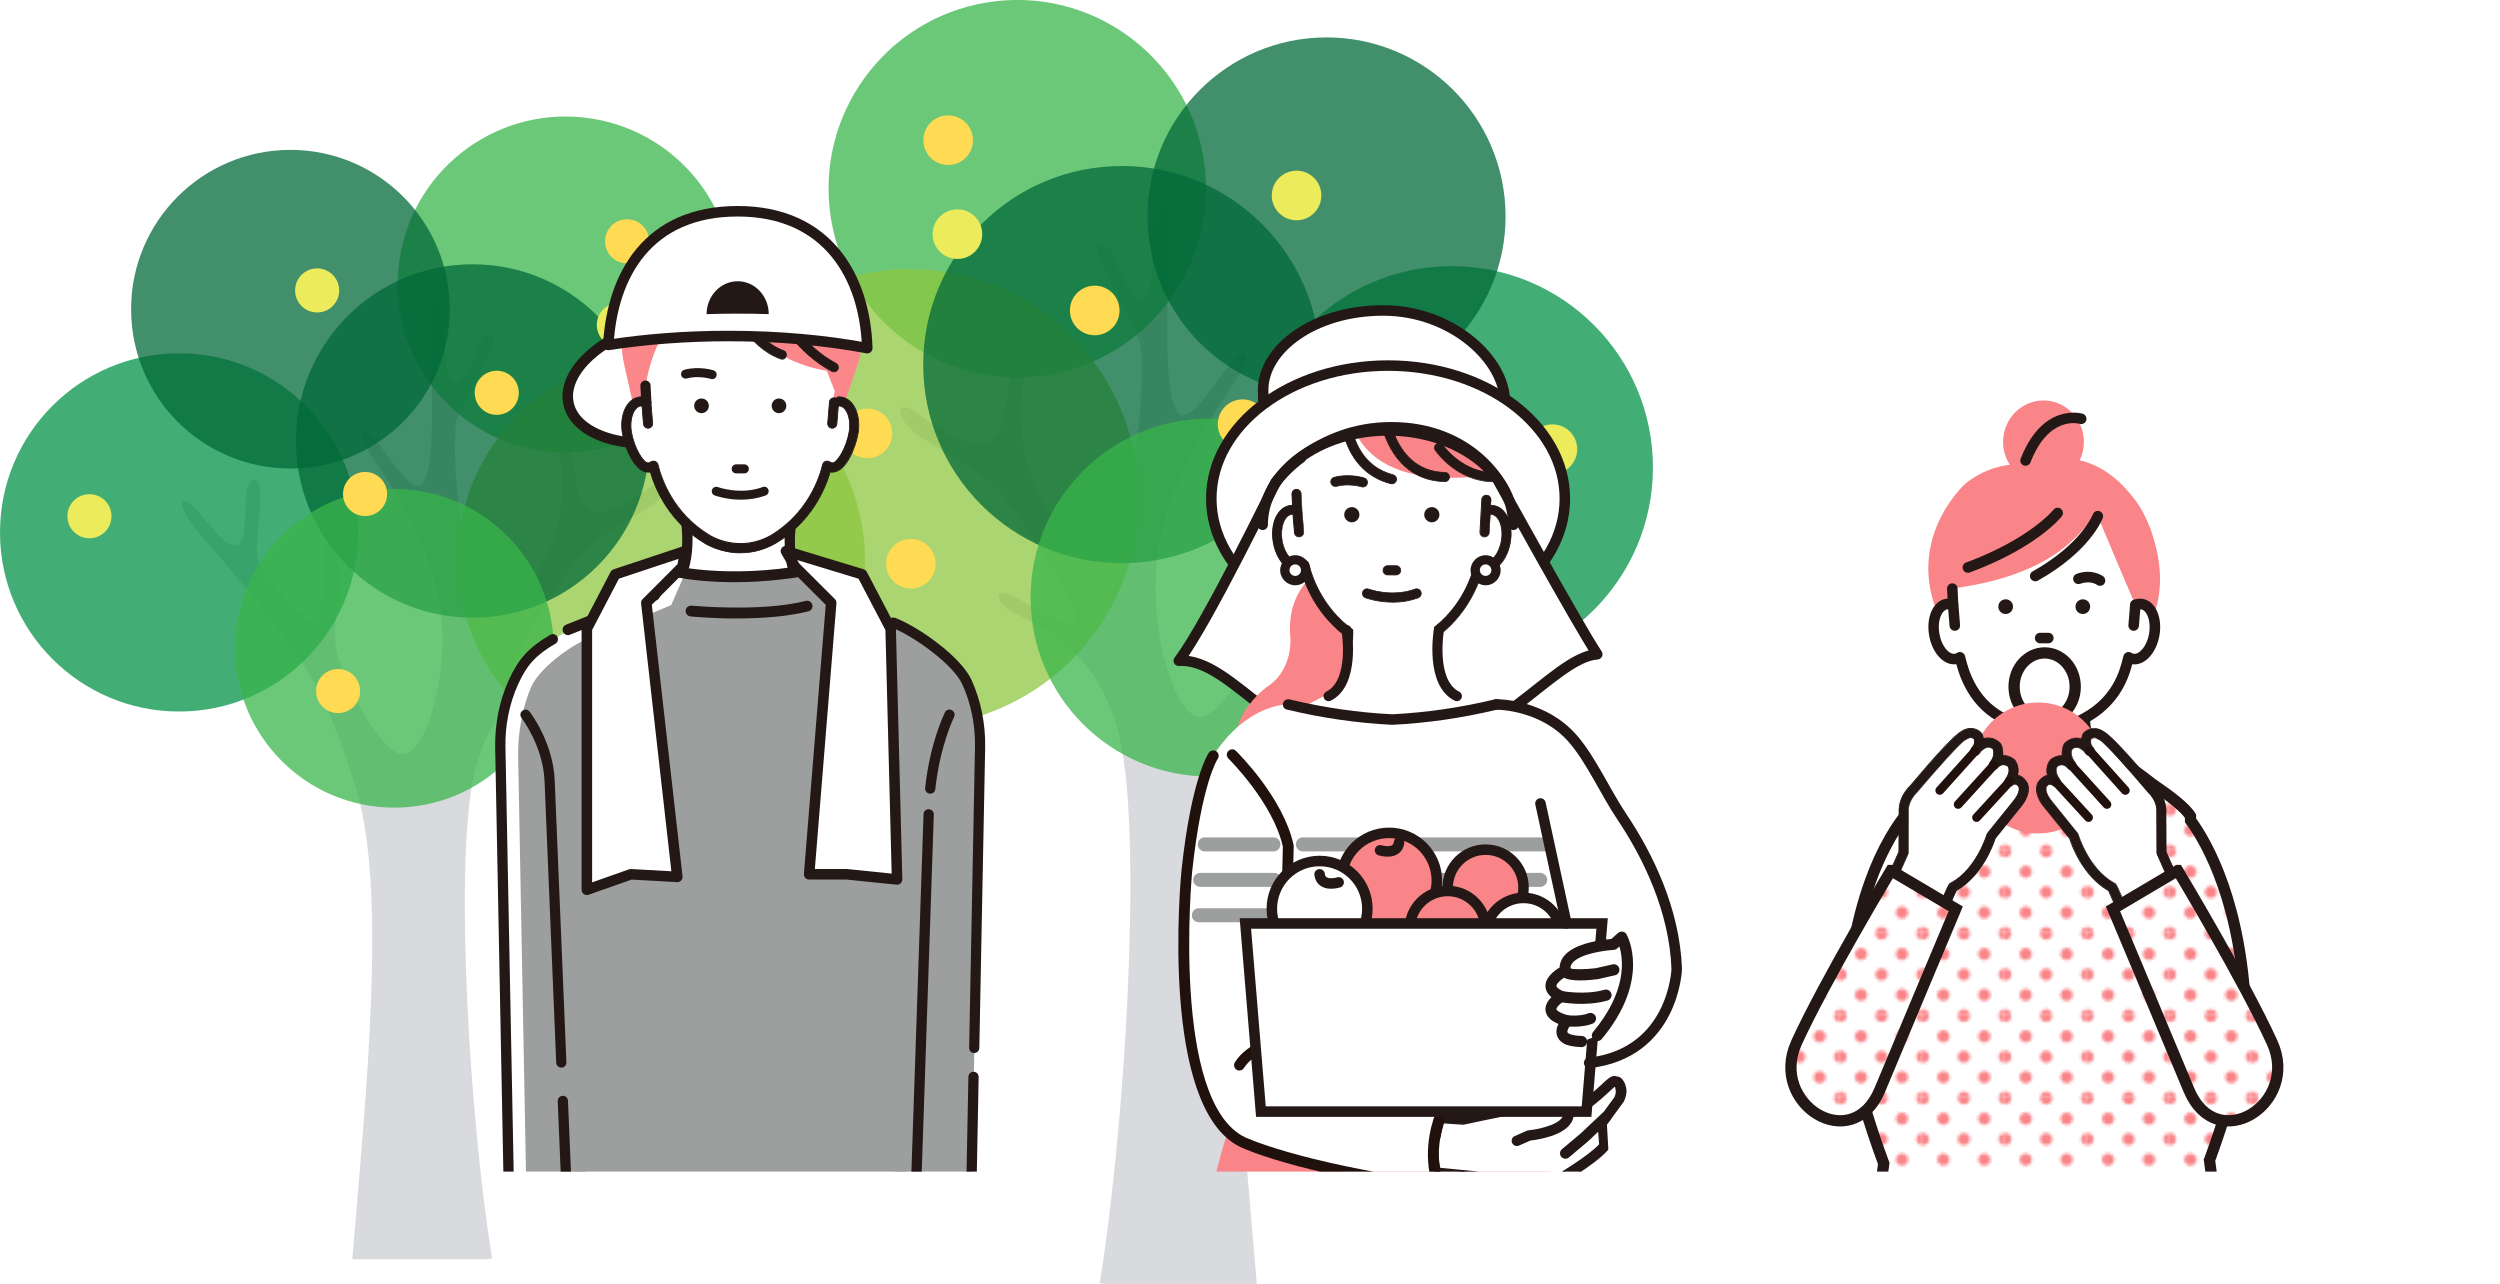 <?xml version="1.0" encoding="UTF-8"?><svg id="_レイヤー_2" xmlns="http://www.w3.org/2000/svg" xmlns:xlink="http://www.w3.org/1999/xlink" viewBox="0 0 299.39 153.78"><defs><style>.cls-1{fill:#009245;}.cls-2{fill:#9d9e9e;}.cls-3,.cls-4,.cls-5{fill:#fff;}.cls-6{stroke-width:1.35px;}.cls-6,.cls-7,.cls-8,.cls-4,.cls-5{stroke:#231815;}.cls-6,.cls-7,.cls-9{fill:none;}.cls-6,.cls-8,.cls-5{stroke-miterlimit:10;}.cls-10{fill:#8cc63f;}.cls-11{fill:#ebeb5b;}.cls-7,.cls-8,.cls-4,.cls-5{stroke-width:1.26px;}.cls-7,.cls-4{stroke-linecap:round;stroke-linejoin:round;}.cls-12{clip-path:url(#clippath-2);}.cls-8,.cls-13{fill:#fa8589;}.cls-14{fill:#ffda53;}.cls-15{isolation:isolate;opacity:.74;}.cls-16{fill:#006837;}.cls-17{clip-path:url(#clippath-1);}.cls-18{fill:#39b54a;}.cls-19{fill:#20110d;}.cls-20{fill:#21110d;}.cls-21{clip-path:url(#clippath);}.cls-22{fill:#fc878b;}.cls-23{fill:#d8dade;}.cls-24{fill:#231815;}.cls-25{fill:url(#_新規パターンスウォッチ_7);}</style><clipPath id="clippath"><rect class="cls-9" x="194.13" y="19.58" width="105.26" height="120.73"/></clipPath><pattern id="_新規パターンスウォッチ_7" x="0" y="0" width="28.8" height="28.8" patternTransform="translate(-7371.8 -2412.34) scale(.34)" patternUnits="userSpaceOnUse" viewBox="0 0 28.8 28.8"><g><rect class="cls-9" x="0" y="0" width="28.8" height="28.8"/><path class="cls-13" d="M28.8,30.96c1.19,0,2.16-.97,2.16-2.16s-.97-2.16-2.16-2.16-2.16,.97-2.16,2.16,.97,2.16,2.16,2.16Z"/><path class="cls-13" d="M14.4,30.96c1.19,0,2.16-.97,2.16-2.16s-.97-2.16-2.16-2.16-2.16,.97-2.16,2.16,.97,2.16,2.16,2.16Z"/><path class="cls-13" d="M0,30.96c1.19,0,2.16-.97,2.16-2.16s-.97-2.16-2.16-2.16-2.16,.97-2.16,2.16,.97,2.16,2.16,2.16Z"/><path class="cls-13" d="M28.8,16.56c1.19,0,2.16-.97,2.16-2.16s-.97-2.16-2.16-2.16-2.16,.97-2.16,2.16,.97,2.16,2.16,2.16Z"/><path class="cls-13" d="M14.4,16.56c1.19,0,2.16-.97,2.16-2.16s-.97-2.16-2.16-2.16-2.16,.97-2.16,2.16,.97,2.16,2.16,2.16Z"/><path class="cls-13" d="M0,16.56c1.19,0,2.16-.97,2.16-2.16s-.97-2.16-2.16-2.16-2.16,.97-2.16,2.16,.97,2.16,2.16,2.16Z"/><path class="cls-13" d="M28.8,2.16c1.19,0,2.16-.97,2.16-2.16s-.97-2.16-2.16-2.16-2.16,.97-2.16,2.16,.97,2.16,2.16,2.16Z"/><path class="cls-13" d="M14.4,2.16c1.19,0,2.16-.97,2.16-2.16s-.97-2.16-2.16-2.16-2.16,.97-2.16,2.16,.97,2.16,2.16,2.16Z"/><path class="cls-13" d="M0,2.16c1.19,0,2.16-.97,2.16-2.16S1.19-2.16,0-2.16-2.16-1.19-2.16,0-1.19,2.16,0,2.16Z"/><path class="cls-13" d="M-14.4,2.16c1.19,0,2.16-.97,2.16-2.16s-.97-2.16-2.16-2.16-2.16,.97-2.16,2.16,.97,2.16,2.16,2.16Z"/><path class="cls-13" d="M-14.4,0"/><path class="cls-13" d="M7.2,23.76c1.19,0,2.16-.97,2.16-2.16s-.97-2.16-2.16-2.16-2.16,.97-2.16,2.16,.97,2.16,2.16,2.16Z"/><path class="cls-13" d="M21.6,23.76c1.19,0,2.16-.97,2.16-2.16s-.97-2.16-2.16-2.16-2.16,.97-2.16,2.16,.97,2.16,2.16,2.16Z"/><path class="cls-13" d="M7.2,9.36c1.19,0,2.16-.97,2.16-2.16s-.97-2.16-2.16-2.16-2.16,.97-2.16,2.16,.97,2.16,2.16,2.16Z"/><path class="cls-13" d="M21.6,9.36c1.19,0,2.16-.97,2.16-2.16s-.97-2.16-2.16-2.16-2.16,.97-2.16,2.16,.97,2.16,2.16,2.16Z"/><path class="cls-13" d="M-7.2,9.36c1.19,0,2.16-.97,2.16-2.16s-.97-2.16-2.16-2.16-2.16,.97-2.16,2.16,.97,2.16,2.16,2.16Z"/><path class="cls-13" d="M-7.2,7.2"/></g></pattern><clipPath id="clippath-1"><rect class="cls-9" x="41.43" y="16.46" width="167.2" height="123.85"/></clipPath><clipPath id="clippath-2"><path class="cls-9" d="M181.24,62.85c0,6.24-6.72,17.45-15.01,17.45s-15.01-11.21-15.01-17.45,6.72-11.3,15.01-11.3,15.01,5.06,15.01,11.3Z"/></clipPath></defs><g id="_レイヤー_1-2"><g><path class="cls-23" d="M78.44,57.94c-2.18,1.58-5.59,4.06-7.69,3.08-2.11-.98-1.51-4.56-2.59-7.96-1.29-4.07-1.74-1.68-1.2,.91,1.87,8.85-2.99,18.41-7.65,17.13-4.67-1.28-5.19-18.29-4.67-20.47,.53-2.18,3.34-6.61,4.24-8.76,.89-2.16-.55-2.45-1.3-.94-.75,1.5-1.88,5.42-3.24,4.82-1.35-.6-.87-4.78-1.25-6.98-.57-3.28-1.84-3.4-1.68,.28,.15,3.69,1.07,18.08-1.05,19.11-1.33,.64-4.01-3.84-5.44-5.58-1.43-1.73-2.31-1.05-.88,1.29,1.25,2.04,6.02,8.2,8.2,16.55,2.18,8.35-.9,19.11-3.61,19.87-2.71,.75-7.15-8.28-8.13-11.51-.98-3.24,.32-6.76,.02-10.75-.3-3.99-1.45-3.85-1.6-1.59-.14,2.03-.23,7.45-1.28,7.9-1.05,.45-6.25-5.49-6.77-7.37-.53-1.88,1.22-9.79-.45-9.56-1.76,.25-.42,6.99-1.88,7.75-1.39,.73-3.01-2.03-5.12-4.21-2.11-2.18-2.48-.41,.75,3.31,12.76,14.68,14.64,18.03,18.43,30.11,3.75,11.99,1.32,35.7-.41,56.43h16.02c.28-.03,.53-.06,.72-.09-2.68-16.61-4.44-45.88-2.33-57.1,2.11-11.21,10.24-13.44,11.89-14.57,1.66-1.13,1.67-2.53-.38-1.53-1.41,.69-5.64,3.76-6.55,2.71-.9-1.05,5.22-10.2,7.4-13.13,2.18-2.93,7.16-5.05,9.56-6.93,2.41-1.88,2.09-3.78-.1-2.2Z"/><g class="cls-15"><path class="cls-1" d="M21.45,42.31C9.6,42.31,0,51.92,0,63.76s9.6,21.45,21.45,21.45,21.45-9.6,21.45-21.45-9.6-21.45-21.45-21.45Z"/></g><g class="cls-15"><circle class="cls-18" cx="67.73" cy="34.07" r="20.11" transform="translate(23.25 95.46) rotate(-80.78)"/></g><g class="cls-15"><circle class="cls-10" cx="79.19" cy="67.04" r="24.39" transform="translate(-11.86 17.29) rotate(-11.6)"/></g><g class="cls-15"><path class="cls-16" d="M56.6,31.65c-11.69,0-21.16,9.47-21.16,21.16s9.47,21.16,21.16,21.16,21.16-9.47,21.16-21.16-9.47-21.16-21.16-21.16Z"/></g><g class="cls-15"><path class="cls-16" d="M34.78,17.95c-10.54,0-19.08,8.54-19.08,19.08s8.54,19.08,19.08,19.08,19.08-8.54,19.08-19.08-8.54-19.08-19.08-19.08Z"/></g><g class="cls-15"><path class="cls-18" d="M47.23,58.56c-10.54,0-19.08,8.54-19.08,19.08s8.54,19.08,19.08,19.08,19.08-8.54,19.08-19.08-8.54-19.08-19.08-19.08Z"/></g><path class="cls-14" d="M83.7,57.5c-1.46,0-2.64,1.18-2.64,2.64s1.18,2.64,2.64,2.64,2.64-1.18,2.64-2.64-1.18-2.64-2.64-2.64Z"/><path class="cls-14" d="M59.49,44.4c-1.46,0-2.64,1.18-2.64,2.64s1.18,2.64,2.64,2.64,2.64-1.18,2.64-2.64-1.18-2.64-2.64-2.64Z"/><path class="cls-14" d="M43.72,56.52c-1.46,0-2.64,1.18-2.64,2.64s1.18,2.64,2.64,2.64,2.64-1.18,2.64-2.64-1.18-2.64-2.64-2.64Z"/><path class="cls-14" d="M75.1,26.26c-1.46,0-2.64,1.18-2.64,2.64s1.18,2.64,2.64,2.64,2.64-1.18,2.64-2.64-1.18-2.64-2.64-2.64Z"/><path class="cls-14" d="M79.08,71.39c-1.46,0-2.64,1.18-2.64,2.64s1.18,2.64,2.64,2.64,2.64-1.18,2.64-2.64-1.18-2.64-2.64-2.64Z"/><path class="cls-14" d="M40.49,80.12c-1.46,0-2.64,1.18-2.64,2.64s1.18,2.64,2.64,2.64,2.64-1.18,2.64-2.64-1.18-2.64-2.64-2.64Z"/><path class="cls-11" d="M10.71,59.18c-1.46,0-2.64,1.18-2.64,2.64s1.18,2.64,2.64,2.64,2.64-1.18,2.64-2.64-1.18-2.64-2.64-2.64Z"/><path class="cls-11" d="M37.98,32.14c-1.46,0-2.64,1.18-2.64,2.64s1.18,2.64,2.64,2.64,2.64-1.18,2.64-2.64-1.18-2.64-2.64-2.64Z"/><path class="cls-11" d="M74.11,36.27c-1.46,0-2.64,1.18-2.64,2.64s1.18,2.64,2.64,2.64,2.64-1.18,2.64-2.64-1.18-2.64-2.64-2.64Z"/></g><g><path class="cls-23" d="M109.79,49.43c2.45,1.78,6.28,4.56,8.65,3.46,2.37-1.1,1.7-5.13,2.91-8.94,1.45-4.57,1.96-1.88,1.34,1.02-2.1,9.94,3.36,20.69,8.6,19.25,5.24-1.44,5.84-20.55,5.24-23-.59-2.45-3.76-7.43-4.76-9.85-1-2.42,.62-2.75,1.46-1.06,.85,1.69,2.11,6.09,3.64,5.41,1.52-.68,.98-5.37,1.4-7.85,.64-3.69,2.06-3.83,1.89,.32-.17,4.14-1.21,20.33,1.18,21.48,1.49,.72,4.51-4.32,6.11-6.27,1.61-1.95,2.6-1.18,.99,1.45-1.4,2.29-6.77,9.22-9.22,18.61-2.45,9.39,1.01,21.48,4.06,22.33,3.04,.85,8.03-9.3,9.13-12.94,1.1-3.64-.36-7.6-.02-12.08,.34-4.48,1.63-4.33,1.8-1.79,.15,2.28,.25,8.37,1.44,8.88,1.18,.51,7.02-6.17,7.61-8.29,.59-2.11-1.37-11,.51-10.74,1.98,.28,.47,7.86,2.11,8.71,1.57,.82,3.38-2.28,5.75-4.74,2.37-2.45,2.78-.46-.85,3.72-14.34,16.5-16.46,20.26-20.71,33.84-4.22,13.47-1.49,40.12,.46,63.42h-18c-.32-.04-.59-.07-.81-.11,3.01-18.67,4.99-51.57,2.62-64.17-2.37-12.6-11.5-15.11-13.37-16.38-1.86-1.27-1.88-2.85,.43-1.72,1.58,.77,6.34,4.23,7.36,3.04,1.01-1.18-5.87-11.46-8.32-14.76-2.45-3.3-8.04-5.68-10.75-7.79-2.71-2.11-2.35-4.25,.11-2.47Z"/><g class="cls-15"><path class="cls-1" d="M173.84,31.87c13.31,0,24.11,10.79,24.11,24.11,0,13.31-10.79,24.11-24.11,24.11s-24.11-10.79-24.11-24.11c0-13.31,10.79-24.11,24.11-24.11Z"/></g><g class="cls-15"><circle class="cls-18" cx="121.83" cy="22.6" r="22.6" transform="translate(-2.05 19.81) rotate(-9.22)"/></g><g class="cls-15"><circle class="cls-10" cx="108.95" cy="59.65" r="27.41" transform="translate(28.61 154.38) rotate(-78.4)"/></g><g class="cls-15"><path class="cls-16" d="M134.34,19.88c13.13,0,23.78,10.65,23.78,23.78,0,13.13-10.65,23.78-23.78,23.78-13.13,0-23.78-10.65-23.78-23.78,0-13.13,10.65-23.78,23.78-23.78Z"/></g><g class="cls-15"><path class="cls-16" d="M158.86,4.48c11.84,0,21.44,9.6,21.44,21.44,0,11.84-9.6,21.44-21.44,21.44-11.84,0-21.44-9.6-21.44-21.44,0-11.84,9.6-21.44,21.44-21.44Z"/></g><g class="cls-15"><path class="cls-18" d="M144.86,50.12c11.84,0,21.44,9.6,21.44,21.44,0,11.84-9.6,21.44-21.44,21.44-11.84,0-21.44-9.6-21.44-21.44,0-11.84,9.6-21.44,21.44-21.44Z"/></g><path class="cls-14" d="M103.88,48.93c1.64,0,2.97,1.33,2.97,2.97,0,1.64-1.33,2.97-2.97,2.97-1.64,0-2.97-1.33-2.97-2.97,0-1.64,1.33-2.97,2.97-2.97Z"/><path class="cls-14" d="M131.1,34.21c1.64,0,2.97,1.33,2.97,2.97s-1.33,2.97-2.97,2.97c-1.64,0-2.97-1.33-2.97-2.97s1.33-2.97,2.97-2.97Z"/><path class="cls-14" d="M148.81,47.83c1.64,0,2.97,1.33,2.97,2.97,0,1.64-1.33,2.97-2.97,2.97-1.64,0-2.97-1.33-2.97-2.97,0-1.64,1.33-2.97,2.97-2.97Z"/><path class="cls-14" d="M113.55,13.82c1.64,0,2.97,1.33,2.97,2.97s-1.33,2.97-2.97,2.97c-1.64,0-2.97-1.33-2.97-2.97s1.33-2.97,2.97-2.97Z"/><path class="cls-14" d="M109.08,64.54c1.64,0,2.97,1.33,2.97,2.97s-1.33,2.97-2.97,2.97c-1.64,0-2.97-1.33-2.97-2.97s1.33-2.97,2.97-2.97Z"/><path class="cls-14" d="M152.44,74.36c1.64,0,2.97,1.33,2.97,2.97,0,1.64-1.33,2.97-2.97,2.97-1.64,0-2.97-1.33-2.97-2.97,0-1.64,1.33-2.97,2.97-2.97Z"/><path class="cls-11" d="M185.91,50.82c1.64,0,2.97,1.33,2.97,2.97,0,1.64-1.33,2.97-2.97,2.97s-2.97-1.33-2.97-2.97c0-1.64,1.33-2.97,2.97-2.97Z"/><path class="cls-11" d="M155.27,20.44c1.64,0,2.97,1.33,2.97,2.97s-1.33,2.97-2.97,2.97c-1.64,0-2.97-1.33-2.97-2.97s1.33-2.97,2.97-2.97Z"/><path class="cls-11" d="M114.66,25.07c1.64,0,2.97,1.33,2.97,2.97,0,1.64-1.33,2.97-2.97,2.97s-2.97-1.33-2.97-2.97c0-1.64,1.33-2.97,2.97-2.97Z"/></g><g class="cls-21"><g><path class="cls-3" d="M261.61,141.9l-16.96,.99-16.96-.99s-3.53,8.41-4.07,23.5l5.43,63.54s7.33,2.32,13.3,.58l2.31-39.99,2.31,39.99c5.97,1.74,13.3-.58,13.3-.58l5.43-63.54c-.54-15.09-4.07-23.5-4.07-23.5Z"/><path class="cls-24" d="M262.65,201.44s-.04,0-.06,0c-.37-.03-.64-.35-.61-.72l3.02-35.34c-.47-12.86-3.15-20.9-3.85-22.79l-16.48,.97s-.05,0-.08,0l-16.48-.97c-.59,1.59-2.57,7.48-3.46,16.89-.04,.37-.36,.63-.72,.6-.37-.03-.63-.36-.6-.72,1.08-11.28,3.62-17.45,3.73-17.71,.11-.26,.37-.42,.65-.41l16.93,.99,16.93-.99c.28-.01,.54,.15,.65,.41,.15,.35,3.58,8.7,4.12,23.74,0,.03,0,.05,0,.08l-3.02,35.38c-.03,.35-.32,.61-.66,.61Z"/><g><path class="cls-3" d="M244.94,95.09c2.89-.16,7.54-2.85,7.54-2.85l-1.82-1.43c-1.69-4.42-.91-9.36-.91-9.36l-4.94,3.04-4.94-3.04s.78,4.94-.91,9.36l-1.82,1.43s4.65,2.69,7.54,2.85v.02s.09,0,.13,0c.04,0,.09,0,.13,0v-.02Z"/><path class="cls-24" d="M244.94,95.74s-.08,0-.12,0h-.01s-.01,0-.01,0c-.11,0-.2,0-.3-.02-3.01-.24-7.49-2.81-7.68-2.92-.18-.11-.3-.29-.31-.5-.01-.21,.08-.41,.24-.54l1.68-1.32c1.53-4.17,.82-8.83,.82-8.88-.04-.24,.07-.49,.27-.63,.21-.14,.47-.14,.68-.01l4.61,2.84,4.61-2.84c.21-.13,.48-.12,.68,.01,.21,.14,.31,.38,.27,.62,0,.05-.71,4.71,.82,8.88l1.68,1.32c.17,.13,.26,.33,.24,.54-.01,.21-.13,.4-.31,.5-.19,.11-4.67,2.68-7.68,2.92-.06,.02-.12,.03-.18,.03Zm-.13-1.27s.02,0,.03,0c.02,0,.05,0,.07,0,2-.11,4.99-1.55,6.43-2.31l-1.07-.84c-.09-.07-.16-.16-.2-.27-1.22-3.18-1.21-6.57-1.08-8.38l-3.85,2.37c-.2,.13-.46,.13-.66,0l-3.85-2.37c.13,1.81,.13,5.2-1.08,8.38-.04,.11-.11,.2-.2,.27l-1.07,.84c1.44,.76,4.43,2.2,6.43,2.31,.02,0,.05,0,.07,0,0,0,.02,0,.02,0Z"/></g><path class="cls-13" d="M258.26,65.85c-.89-4.02-2.57-6-2.81-6.27-2.13-2.8-4.44-4-6.39-4.46,.32-.66,.5-1.41,.5-2.2,0-2.73-2.17-4.96-4.84-4.96s-4.84,2.23-4.84,4.96c0,1.01,.3,1.94,.8,2.73-1.54,.2-3.51,.79-5.33,2.28,0,0-.02,.01-.02,.02-.08,.08-2.05,1.88-3.33,4.92-1.18,2.79-1.97,7.15,.85,12.23,.03,.11,.1,.22,.22,.33,.08,.08,.18,.14,.28,.16,.02,.01,.04,.03,.06,.04,2.9,1.93,5.81,3.27,8.64,3.97,1.53,.38,3.01,.57,4.43,.57,3.69,0,7-1.28,9.86-3.82,.01,0,.02-.02,.03-.03,.14-.14,3.43-3.57,1.9-10.48Z"/><path class="cls-24" d="M242.58,55.78c-.08,0-.15-.01-.23-.04-.33-.13-.49-.49-.36-.82,.74-1.91,2.15-4.37,4.63-5.22,1.54-.52,2.75-.17,2.8-.15,.33,.1,.52,.45,.42,.79-.1,.33-.45,.52-.79,.42-.16-.05-3.72-.99-5.89,4.62-.1,.25-.34,.4-.59,.4Z"/><g><path class="cls-3" d="M248.66,86.48c4.95-2.13,5.84-6.13,6.24-7.77,.15,.1,.32,.17,.49,.2,1.13,.19,2.28-1.13,2.59-2.94,.31-1.81-.36-3.44-1.48-3.63-.26-.04-.52,0-.78,.1h0c-3.16-7.36-4.05-9.6-4.5-10.63-1.73,.51-3.39,6.79-17.42,8.67l.09,1.95c-.25-.11-.52-.15-.78-.1-1.12,.19-1.79,1.82-1.48,3.63,.31,1.81,1.47,3.13,2.59,2.94,.18-.03,.34-.1,.49-.2,.39,1.64,1.53,6.07,6.24,7.77,0,0,3.44,1.55,7.71,0Z"/><path class="cls-24" d="M255.52,75.54s-.03,0-.05,0c-.35-.03-.61-.33-.58-.68l.2-2.47c.03-.35,.33-.61,.68-.58,.35,.03,.61,.33,.58,.68l-.2,2.47c-.03,.33-.3,.58-.63,.58Z"/><path class="cls-24" d="M234.1,75.54c-.33,0-.6-.25-.63-.58l-.2-2.47c-.03-.35,.23-.65,.58-.68,.35-.03,.65,.23,.68,.58l.2,2.47c.03,.35-.23,.65-.58,.68-.02,0-.04,0-.05,0Z"/></g><path class="cls-24" d="M244.76,87.81c-2.25,0-3.81-.64-4.04-.74-4.49-1.63-5.91-5.55-6.44-7.53-1.47,.21-2.9-1.31-3.26-3.47-.37-2.19,.51-4.11,2-4.36,.07-.01,.14-.02,.21-.02l-.06-1.17c-.02-.35,.25-.65,.6-.66,.35-.02,.65,.25,.66,.6l.09,1.95c.01,.22-.09,.42-.27,.55-.18,.12-.41,.15-.61,.07-.15-.06-.3-.08-.43-.06-.67,.11-1.23,1.33-.96,2.9,.26,1.57,1.19,2.54,1.86,2.42,.08-.01,.17-.05,.26-.11,.17-.11,.39-.13,.58-.05,.19,.08,.33,.24,.38,.44,.34,1.41,1.37,5.71,5.84,7.32,.02,0,.03,.01,.05,.02,.03,.01,3.26,1.42,7.21-.01,4.57-1.98,5.46-5.68,5.84-7.26l.02-.07c.05-.2,.19-.36,.38-.44,.19-.08,.4-.06,.58,.05,.09,.06,.18,.09,.26,.11,.67,.11,1.59-.86,1.86-2.42,.26-1.57-.3-2.79-.96-2.9-.13-.02-.27,0-.43,.06-.32,.13-.69-.02-.83-.34-.13-.32,.02-.69,.34-.83,.37-.16,.75-.2,1.12-.14,1.49,.25,2.37,2.17,2,4.36-.37,2.16-1.79,3.67-3.26,3.47-.52,1.98-1.79,5.52-6.43,7.52-.01,0-.02,0-.03,.01-1.51,.55-2.91,.73-4.12,.73Z"/><path class="cls-24" d="M243.73,69.61c-.22,0-.44-.12-.55-.32-.17-.3-.06-.69,.24-.86,5.87-3.3,7.19-6.8,7.21-6.83,.12-.33,.48-.5,.81-.38,.33,.12,.5,.48,.38,.81-.06,.16-1.5,3.98-7.78,7.51-.1,.06-.2,.08-.31,.08Z"/><path class="cls-24" d="M235.66,68.59c-.26,0-.5-.16-.59-.41-.12-.33,.05-.69,.37-.81,7.64-2.83,10.45-6.29,10.48-6.33,.22-.27,.62-.32,.89-.1,.27,.22,.32,.61,.11,.89-.12,.15-3.02,3.76-11.03,6.73-.07,.03-.15,.04-.22,.04Z"/><path class="cls-24" d="M249.43,71.77c-.48,0-.88,.39-.88,.88s.39,.88,.88,.88,.88-.39,.88-.88-.39-.88-.88-.88Z"/><path class="cls-24" d="M240.19,71.77c-.48,0-.88,.39-.88,.88s.39,.88,.88,.88,.88-.39,.88-.88-.39-.88-.88-.88Z"/><path class="cls-24" d="M244.32,77.04h.98c.35,0,.63-.28,.63-.63s-.28-.63-.63-.63h-.98c-.35,0-.63,.28-.63,.63s.28,.63,.63,.63Z"/><ellipse class="cls-6" cx="244.86" cy="82.24" rx="3.66" ry="4.05"/><path class="cls-24" d="M251.88,69.03c-.05-.04-1.31-.99-3.19-.31-.33,.12-.5,.48-.38,.81,.12,.33,.48,.5,.81,.38,1.19-.43,1.94,.09,1.99,.12,.11,.09,.25,.13,.38,.13,.19,0,.38-.08,.5-.25,.21-.28,.16-.67-.11-.89Z"/><path class="cls-24" d="M224.54,155.47c-.26,0-.51-.15-.63-.4-.16-.35-.01-.76,.34-.92l5.48-2.54c.35-.16,.76-.01,.92,.33,.16,.35,.01,.76-.34,.92l-5.48,2.54c-.09,.04-.19,.06-.29,.06Z"/><path class="cls-24" d="M264.25,155.47c-.1,0-.2-.02-.29-.06l-5.48-2.54c-.35-.16-.5-.57-.34-.92,.16-.34,.57-.5,.92-.33l5.48,2.54c.35,.16,.49,.57,.33,.92-.12,.25-.37,.4-.63,.4Z"/><path class="cls-3" d="M264.61,138.92c3.71-10.08,4.37-16.52,4.37-16.52-.39-14.08-4.71-21.51-6.65-24.16v-.49c-.59-1.01-2.54-2.49-4.52-3.83-2.59-2.05-5.01-3.55-4.95-3.1-2.87,.93-5.54,1.32-7.84,1.42-2.3-.1-4.96-.48-7.84-1.42,0,0-.1,.06-.27,.15-.17-.05-.34-.1-.51-.15,.1-.66-6.16,2.49-7.74,6.27,0,0-7.09,7.09-7.59,25.32,0,0,.69,6.62,4.52,16.93l-.92,6.81,3.82,.26s.02,.05,.03,.07h.94s.71,.04,.71,.04l-.02-.05,14.86-.12,15.07,.13-.02,.05,.69-.05h.75s.02-.03,.03-.05l4.04-.28-.97-7.21Z"/><path class="cls-25" d="M264.61,138.92c3.71-10.08,4.37-16.52,4.37-16.52-.39-14.08-4.71-21.51-6.65-24.16v-.49c-.59-1.01-2.54-2.49-4.52-3.83-2.59-2.05-5.01-3.55-4.95-3.1-2.87,.93-5.54,1.32-7.84,1.42-2.3-.1-4.96-.48-7.84-1.42,0,0-.1,.06-.27,.15-.17-.05-.34-.1-.51-.15,.1-.66-6.16,2.49-7.74,6.27,0,0-7.09,7.09-7.59,25.32,0,0,.69,6.62,4.52,16.93l-.92,6.81,3.82,.26s.02,.05,.03,.07h.94s.71,.04,.71,.04l-.02-.05,14.86-.12,15.07,.13-.02,.05,.69-.05h.75s.02-.03,.03-.05l4.04-.28-.97-7.21Z"/><path class="cls-6" d="M264.61,138.92c3.71-10.08,4.37-16.52,4.37-16.52-.39-14.08-4.71-21.51-6.65-24.16v-.49c-.59-1.01-2.54-2.49-4.52-3.83-2.59-2.05-5.01-3.55-4.95-3.1-2.87,.93-5.54,1.32-7.84,1.42-2.3-.1-4.96-.48-7.84-1.42,0,0-.1,.06-.27,.15-.17-.05-.34-.1-.51-.15,.1-.66-6.16,2.49-7.74,6.27,0,0-7.09,7.09-7.59,25.32,0,0,.69,6.62,4.52,16.93l-.92,6.81,3.82,.26s.02,.05,.03,.07h.94s.71,.04,.71,.04l-.02-.05,14.86-.12,15.07,.13-.02,.05,.69-.05h.75s.02-.03,.03-.05l4.04-.28-.97-7.21Z"/><circle class="cls-13" cx="244.08" cy="91.97" r="7.84"/><g><g><path class="cls-3" d="M233.9,106.23c-.2,.11-2.2,5.2-2.35,5.35-1.89,2.08-7.23-1.47-6.66-2.65,.49-1,3.07-6.82,3.07-6.82l.02-4.89s-.17-1.39,1.15-2.7c0,0,5.34-6.32,6.04-6.44,0,0,.87-.69,1.68,.05,0,0,.49,.99-.3,1.79,0,0,1.23-1.81,2.59-.54,0,0,.57,1.1-.39,2.26,0,0,.9-1.16,2.1-.27,0,0,.77,.87-.22,2.26,0,0,.88-.76,1.59,.29,0,0,.62,.88-.78,2.51l-2.98,3.7s-1.24,4.29-4.55,6.11Z"/><g><path class="cls-24" d="M242.8,93.82c.18,.43,.36,1.48-.94,2.98l-2.9,3.6c-.23,.71-1.55,4.47-4.66,6.26-.22,.42-.92,2.09-1.34,3.12-.83,1.99-.87,2.07-.98,2.19-1.34,1.47-3.9,.79-5.86-.53-.69-.47-2.24-1.67-1.73-2.73,.44-.91,2.66-5.89,3.01-6.69l.02-4.75c-.02-.28-.07-1.74,1.3-3.1,4.48-5.3,5.74-6.33,6.17-6.55,.46-.33,1.46-.68,2.34,.13,.05,.05,.09,.1,.13,.17,.07,.15,.14,.35,.18,.58,.12-.04,.26-.07,.39-.09,.39-.04,.99,.02,1.6,.59,.05,.04,.09,.1,.12,.15,.02,.04,.3,.59,.22,1.35,.41-.02,.87,.1,1.33,.44,.03,.02,.06,.05,.09,.08,.03,.04,.63,.73,.36,1.83,.3,.06,.7,.25,1.05,.77,.02,.02,.07,.1,.11,.22Zm-9.17,11.92c3.06-1.68,4.27-5.73,4.28-5.77,.02-.07,.06-.14,.1-.2l2.98-3.7c1.07-1.24,.75-1.85,.75-1.86-.08-.11-.21-.27-.36-.29-.16-.02-.34,.09-.39,.13-.22,.18-.54,.17-.74-.02-.21-.19-.24-.5-.08-.73,.61-.85,.38-1.37,.28-1.52-.64-.42-1.09,.02-1.23,.18-.01,.01-.02,.03-.04,.04-.2,.24-.54,.27-.78,.08-.24-.19-.28-.54-.09-.78,.01-.02,.03-.03,.04-.05,.53-.68,.4-1.3,.32-1.53-.21-.17-.41-.24-.62-.22-.33,.04-.64,.3-.85,.51-.07,.1-.16,.21-.25,.31-.2,.21-.53,.23-.76,.04-.23-.18-.27-.51-.11-.75,.02-.03,.1-.14,.22-.28,.2-.34,.13-.69,.08-.85-.42-.29-.82,0-.86,.04-.06,.05-.12,.08-.19,.1-.57,.32-3.37,3.42-5.77,6.27-.01,.01-.02,.03-.03,.04-1.1,1.08-.99,2.22-.99,2.23,0,.02,0,.05,0,.07l-.02,4.89c0,.08-.02,.15-.05,.23-.1,.24-2.54,5.72-3.06,6.8,.05,.4,1.34,1.6,2.98,2.2,.58,.21,1.99,.62,2.71-.1,.11-.23,.48-1.11,.81-1.9,1.43-3.44,1.47-3.47,1.72-3.6h0Zm1.63-17.1s0,0,0,0c0,0,0,0,0,0Zm-1.09,18.08s0,0,0,0c0,0,0,0,0,0h0Z"/><path class="cls-24" d="M242.84,93.8c.2,.49,.34,1.53-.95,3.02l-2.9,3.59c-.24,.75-1.56,4.48-4.67,6.27-.23,.44-.92,2.1-1.33,3.1-.82,1.99-.87,2.08-.99,2.2-1.35,1.49-3.95,.81-5.91-.53-.7-.47-2.27-1.7-1.74-2.79,.44-.91,2.73-6.06,3.01-6.68l.02-4.74c-.02-.28-.07-1.76,1.31-3.13,3.35-3.97,5.43-6.18,6.18-6.56,.58-.41,1.56-.63,2.39,.13,.06,.05,.1,.11,.13,.18,.08,.16,.14,.35,.17,.54,.12-.04,.24-.06,.35-.07,.4-.04,1.01,.02,1.63,.6,.05,.05,.09,.1,.12,.16,.03,.06,.29,.59,.22,1.33,.45,0,.89,.14,1.31,.45,.03,.02,.06,.05,.09,.08,.03,.03,.64,.72,.38,1.83,.29,.07,.69,.26,1.03,.78,.01,.02,.07,.1,.12,.22Zm-8.62,12.91s.03-.05,.04-.08c0,0,0-.01,.02-.02,3.1-1.78,4.41-5.51,4.64-6.24,0,0,0,0,0-.01l2.9-3.6c.54-.63,1.38-1.84,.93-2.93-.05-.12-.1-.19-.11-.21-.35-.52-.75-.69-1.02-.75-.01,0-.02,0-.03-.02,0,0,0-.02,0-.03,.27-1.09-.32-1.76-.35-1.79-.02-.03-.05-.05-.08-.07-.41-.31-.85-.45-1.3-.43-.01,0-.02,0-.03-.01,0,0-.01-.02-.01-.03,.08-.75-.2-1.3-.21-1.33-.03-.05-.06-.1-.11-.14-.6-.56-1.18-.62-1.56-.58-.13,.01-.26,.04-.38,.08-.01,0-.02,0-.04,0-.01,0-.02-.02-.02-.03-.03-.2-.1-.41-.18-.57-.03-.06-.07-.11-.12-.15-1.05-.96-2.17-.21-2.29-.12-.73,.37-2.86,2.64-6.16,6.54-1.35,1.35-1.31,2.79-1.29,3.07l-.02,4.75s0,.01,0,.02c-.26,.59-2.57,5.77-3.01,6.69-.5,1.03,1.03,2.22,1.71,2.68,1.94,1.31,4.48,1.99,5.8,.54,.1-.11,.15-.19,.97-2.17,.39-.93,1.01-2.43,1.28-2.99-.02,0-.04,0-.05-.01-.01-.02-.01-.04,0-.06,0,0,0,0,0,0h0s0,0,0,0c.02-.01,.04,0,.06,.01,0,0,0,0,0,.01Zm-.02,.04s0,0,0,0l-.02-.02v.02Zm7.61-12.54c.05,.12,.23,.75-.76,1.89l-2.98,3.7c-.04,.05-.08,.11-.09,.18-.01,.04-1.24,4.12-4.3,5.8h0c-.23,.13-.28,.15-1.7,3.58-.33,.78-.7,1.67-.81,1.9,0,0,0,0,0,.01-.74,.74-2.17,.33-2.76,.11-1.68-.62-2.95-1.82-3.01-2.23,0,0,0-.02,0-.02,.52-1.09,3.04-6.74,3.06-6.8,.03-.07,.04-.14,.04-.21l.02-4.89s0-.04,0-.07c0-.01-.11-1.17,1-2.26,.01-.01,.02-.02,.03-.03,2.29-2.71,4.97-5.69,5.7-6.22,0-.02,0-.04,.03-.04,0,0,.01,0,.02,0,0,0,0,0,0,0h0s0,0,0,0h0s0,0,0,0h0s0,0,0,0h0s0,0,0,0h0s0,0,0,0h0s0,0,0,0c0,0,.02,0,.02-.01,.07-.02,.13-.05,.19-.1,.05-.04,.47-.36,.92-.04,0,0,.01,.01,.02,.02,.06,.18,.13,.54-.08,.89-.12,.14-.19,.24-.22,.28-.15,.22-.11,.52,.1,.69,.21,.17,.51,.15,.7-.04,.09-.09,.18-.2,.25-.3,.17-.18,.51-.49,.88-.53,.22-.02,.43,.05,.65,.23,0,0,.01,.01,.01,.02,.08,.24,.22,.88-.33,1.57-.01,.02-.03,.03-.04,.05-.17,.22-.13,.55,.09,.72,.22,.18,.55,.14,.72-.08,.01-.02,.02-.03,.04-.04,.13-.16,.62-.63,1.29-.19,0,0,0,0,.01,.01,.09,.15,.35,.7-.28,1.57-.15,.21-.12,.5,.07,.68,.19,.18,.48,.19,.69,.02,.06-.05,.25-.17,.43-.14,.17,.03,.32,.2,.39,.31,0,0,0,0,0,.02Zm-8.18,11.49c3.03-1.66,4.25-5.71,4.26-5.75,.02-.08,.06-.15,.11-.21l2.98-3.7c1.05-1.21,.75-1.8,.74-1.81-.06-.09-.19-.25-.33-.27-.13-.02-.3,.07-.36,.12-.24,.19-.58,.18-.8-.03-.22-.21-.26-.54-.08-.79,.59-.82,.37-1.32,.28-1.47-.59-.38-1.01,0-1.16,.17-.01,.01-.02,.03-.04,.04-.21,.25-.59,.29-.84,.09-.26-.21-.3-.58-.1-.84,.01-.02,.03-.03,.04-.05,.51-.64,.39-1.24,.32-1.47-.2-.16-.39-.23-.58-.2-.34,.04-.66,.33-.82,.5-.07,.11-.16,.21-.25,.31-.22,.23-.57,.24-.81,.04-.24-.2-.29-.55-.12-.81,.03-.04,.1-.15,.22-.28,.18-.31,.13-.63,.07-.8-.39-.26-.76,.02-.8,.05-.06,.05-.13,.09-.21,.11-.56,.31-3.36,3.43-5.75,6.25-.01,.01-.02,.03-.04,.04-1.08,1.07-.98,2.18-.97,2.19,0,.03,0,.05,0,.08l-.02,4.89c0,.08-.02,.17-.05,.24-.03,.06-2.52,5.67-3.06,6.79,.07,.4,1.34,1.56,2.95,2.15,.56,.21,1.95,.61,2.66-.09,.12-.24,.5-1.15,.8-1.89,1.44-3.46,1.48-3.48,1.74-3.62h0Z"/></g></g><path class="cls-20" d="M237.04,89.73c.07,.18,.04,.39-.1,.55l-4.25,4.73c-.19,.21-.52,.23-.74,.04-.22-.19-.23-.52-.04-.74l4.25-4.73c.19-.21,.52-.23,.74-.04,.06,.05,.11,.12,.13,.19Z"/><path class="cls-20" d="M239.25,91.45c.07,.18,.04,.39-.1,.55l-4.26,4.69c-.19,.21-.52,.23-.74,.04-.21-.19-.23-.52-.04-.74l4.26-4.69c.19-.21,.52-.23,.74-.04,.06,.05,.1,.12,.13,.19Z"/><path class="cls-20" d="M241.12,93.43c.07,.18,.04,.4-.1,.55l-3.93,4.28c-.2,.21-.53,.23-.74,.03-.21-.2-.23-.53-.03-.74l3.93-4.28c.2-.21,.53-.23,.74-.03,.06,.05,.1,.12,.13,.19Z"/></g><g><g><path class="cls-3" d="M252.92,106.23c.2,.11,2.2,5.2,2.35,5.35,1.89,2.08,7.23-1.47,6.66-2.65-.49-1-3.07-6.82-3.07-6.82l-.02-4.89s.17-1.39-1.15-2.7c0,0-5.34-6.32-6.04-6.44,0,0-.87-.69-1.68,.05,0,0-.49,.99,.3,1.79,0,0-1.23-1.81-2.59-.54,0,0-.57,1.1,.39,2.26,0,0-.9-1.16-2.1-.27,0,0-.77,.87,.22,2.26,0,0-.88-.76-1.59,.29,0,0-.62,.88,.78,2.51l2.98,3.7s1.24,4.29,4.55,6.11Z"/><g><path class="cls-24" d="M244.13,93.6c.35-.51,.75-.71,1.05-.77-.27-1.1,.33-1.79,.36-1.83,.03-.03,.05-.06,.09-.08,.46-.34,.91-.46,1.33-.44-.08-.76,.2-1.31,.22-1.35,.03-.06,.07-.11,.12-.15,.61-.57,1.2-.63,1.6-.59,.14,.02,.27,.05,.39,.09,.04-.23,.11-.43,.18-.58,.03-.06,.07-.12,.13-.17,.88-.8,1.88-.46,2.34-.13,.43,.22,1.69,1.25,6.17,6.55,1.36,1.36,1.32,2.82,1.3,3.1l.02,4.75c.36,.8,2.57,5.79,3.01,6.69,.52,1.06-1.03,2.27-1.73,2.73-1.95,1.32-4.52,2-5.86,.53-.11-.12-.15-.19-.98-2.19-.43-1.03-1.12-2.7-1.34-3.12-3.12-1.79-4.44-5.55-4.66-6.26l-2.9-3.6c-1.29-1.5-1.11-2.54-.94-2.98,.05-.12,.1-.19,.11-.22Zm9.05,12.14c.25,.14,.29,.16,1.72,3.6,.33,.79,.7,1.68,.81,1.9,.72,.73,2.13,.32,2.71,.1,1.64-.6,2.93-1.8,2.98-2.2-.52-1.08-2.96-6.57-3.06-6.8-.03-.07-.05-.15-.05-.23l-.02-4.89s0-.05,0-.07c0-.01,.11-1.15-.99-2.23-.01-.01-.02-.02-.03-.04-2.4-2.85-5.2-5.95-5.77-6.27-.07-.02-.13-.05-.19-.1-.05-.04-.45-.34-.86-.04-.05,.16-.12,.51,.08,.85,.12,.14,.2,.25,.22,.28,.16,.24,.12,.57-.11,.75-.22,.18-.55,.17-.76-.04-.1-.1-.18-.2-.25-.31-.2-.21-.52-.48-.85-.51-.21-.02-.41,.05-.62,.22-.08,.22-.21,.85,.32,1.53,.01,.02,.03,.03,.04,.05,.19,.24,.15,.59-.09,.78-.24,.19-.59,.16-.78-.08-.01-.01-.02-.03-.04-.04-.14-.16-.59-.6-1.23-.18-.1,.16-.33,.68,.28,1.52,.16,.23,.13,.54-.08,.73-.2,.19-.52,.2-.74,.02-.05-.04-.23-.16-.39-.13-.15,.02-.28,.18-.36,.29,0,0-.32,.62,.75,1.86l2.98,3.7c.05,.06,.08,.12,.1,.2,.01,.04,1.23,4.09,4.28,5.77h0Zm-1.64-17.1s0,0,0,0c0,0,0,0,0,0Zm1.09,18.08s0,0,0,0c0,0,0,0,0,0h0Z"/><path class="cls-24" d="M244.1,93.58c.35-.51,.75-.71,1.03-.78-.26-1.11,.35-1.8,.38-1.83,.03-.03,.06-.06,.09-.08,.42-.31,.85-.46,1.31-.45-.06-.74,.19-1.27,.22-1.33,.03-.06,.07-.12,.12-.16,.62-.58,1.23-.65,1.63-.6,.12,.01,.24,.04,.35,.07,.04-.19,.1-.39,.17-.54,.03-.07,.08-.13,.13-.18,.83-.76,1.81-.55,2.39-.13,.75,.38,2.83,2.59,6.18,6.56,1.38,1.37,1.33,2.85,1.31,3.13l.02,4.74c.28,.63,2.56,5.77,3.01,6.68,.53,1.09-1.04,2.31-1.74,2.79-1.97,1.33-4.56,2.01-5.91,.53-.12-.13-.16-.22-.99-2.2-.41-1-1.11-2.66-1.33-3.1-3.11-1.79-4.43-5.52-4.67-6.27l-2.9-3.59c-1.29-1.49-1.14-2.53-.95-3.02,.05-.13,.1-.2,.12-.22Zm8.51,13.12s.04-.02,.06-.01c0,0,0,0,0,0h0s0,0,0,0c.02,.01,.02,.04,0,.06-.01,.02-.03,.02-.05,.01,.27,.56,.9,2.06,1.28,2.99,.82,1.98,.87,2.06,.97,2.17,1.32,1.45,3.86,.77,5.8-.54,.68-.46,2.21-1.65,1.71-2.68-.45-.92-2.75-6.1-3.01-6.69,0,0,0-.01,0-.02l-.02-4.75c.02-.28,.06-1.73-1.29-3.07-3.3-3.91-5.43-6.17-6.16-6.54-.12-.09-1.24-.83-2.29,.12-.05,.04-.09,.1-.12,.15-.08,.16-.14,.36-.18,.57,0,.01,0,.02-.02,.03-.01,0-.02,0-.04,0-.13-.04-.26-.07-.38-.08-.38-.04-.97,.02-1.56,.58-.04,.04-.08,.09-.11,.14-.01,.02-.29,.58-.21,1.33,0,.01,0,.02-.01,.03,0,0-.02,.01-.03,.01-.45-.02-.89,.12-1.3,.43-.03,.02-.05,.04-.08,.07-.03,.03-.62,.7-.35,1.79,0,.01,0,.02,0,.03,0,0-.02,.02-.03,.02-.28,.06-.68,.24-1.02,.75,0,.01-.06,.08-.11,.21-.44,1.1,.39,2.31,.93,2.93l2.9,3.6s0,0,0,.01c.23,.73,1.55,4.46,4.64,6.24,0,0,.01,0,.02,.02,.01,.02,.02,.05,.04,.08,0,0,0,0,0-.01Zm.03,.03l-.02,.02s0,0,0,0v-.02Zm-7.59-12.54c.07-.1,.21-.28,.39-.31,.17-.03,.37,.09,.43,.14,.2,.16,.5,.16,.69-.02,.19-.18,.22-.47,.07-.68-.63-.87-.37-1.42-.28-1.57,0,0,0,0,.01-.01,.67-.44,1.15,.03,1.29,.19,.01,.01,.02,.03,.04,.04,.18,.22,.5,.25,.72,.08,.22-.18,.26-.5,.09-.72-.01-.02-.03-.03-.04-.05-.54-.69-.41-1.32-.33-1.57,0,0,0-.01,.01-.02,.22-.18,.43-.25,.65-.23,.37,.04,.7,.35,.88,.53,.07,.11,.16,.21,.25,.3,.19,.19,.49,.21,.7,.04,.21-.17,.25-.47,.1-.69-.03-.04-.1-.14-.22-.28-.21-.35-.14-.71-.08-.89,0,0,0-.02,.02-.02,.44-.31,.87,0,.92,.04,.05,.04,.11,.07,.19,.1,0,0,.01,0,.02,.01,0,0,0,0,0,0h0s0,0,0,0h0s0,0,0,0h0s0,0,0,0h0s0,0,0,0h0s0,0,0,0h0s0,0,0,0h0s0,0,0,0c0,0,.01,0,.02,0,.02,0,.03,.03,.03,.04,.73,.53,3.41,3.51,5.7,6.22,.01,.01,.02,.02,.03,.03,1.11,1.1,1,2.25,1,2.26,0,.02,0,.04,0,.07l.02,4.89c0,.07,.02,.14,.04,.21,.03,.06,2.54,5.71,3.06,6.8,0,0,0,.02,0,.02-.05,.42-1.33,1.62-3.01,2.23-.58,.21-2.01,.63-2.76-.11,0,0,0,0,0-.01-.11-.23-.48-1.12-.81-1.9-1.42-3.43-1.47-3.46-1.7-3.58h0c-3.06-1.68-4.29-5.76-4.3-5.8-.02-.07-.05-.13-.09-.18l-2.98-3.7c-.99-1.14-.81-1.78-.76-1.89,0-.01,0-.02,0-.02Zm8.17,11.51c.26,.14,.3,.17,1.74,3.62,.31,.74,.69,1.66,.8,1.89,.71,.7,2.1,.3,2.66,.09,1.6-.59,2.88-1.75,2.95-2.15-.54-1.12-3.03-6.73-3.06-6.79-.03-.08-.05-.16-.05-.24l-.02-4.89s0-.05,0-.08c0-.01,.11-1.13-.97-2.19-.01-.01-.03-.03-.04-.04-2.39-2.83-5.19-5.94-5.75-6.25-.08-.02-.14-.06-.21-.11-.04-.03-.41-.31-.8-.05-.05,.17-.11,.49,.07,.8,.12,.14,.2,.24,.22,.28,.18,.26,.13,.61-.12,.81-.24,.2-.59,.18-.81-.04-.1-.1-.18-.2-.25-.31-.16-.17-.48-.46-.82-.5-.19-.02-.38,.05-.58,.2-.08,.24-.19,.83,.32,1.47,.01,.02,.03,.03,.04,.05,.2,.26,.16,.64-.1,.84-.26,.2-.64,.17-.84-.09-.01-.02-.03-.03-.04-.04-.15-.18-.57-.56-1.16-.17-.09,.15-.3,.65,.28,1.47,.18,.25,.14,.58-.08,.79-.22,.21-.56,.22-.8,.03-.06-.05-.23-.14-.36-.12-.14,.02-.27,.18-.33,.27,0,0-.3,.6,.74,1.81l2.98,3.7c.05,.06,.09,.13,.11,.21,.01,.04,1.23,4.08,4.26,5.75h0Z"/></g></g><path class="cls-20" d="M249.78,89.73c-.07,.18-.04,.39,.1,.55l4.25,4.73c.19,.21,.52,.23,.74,.04,.22-.19,.23-.52,.04-.74l-4.25-4.73c-.19-.21-.52-.23-.74-.04-.06,.05-.11,.12-.13,.19Z"/><path class="cls-20" d="M247.57,91.45c-.07,.18-.04,.39,.1,.55l4.26,4.69c.19,.21,.52,.23,.74,.04,.21-.19,.23-.52,.04-.74l-4.26-4.69c-.19-.21-.52-.23-.74-.04-.06,.05-.1,.12-.13,.19Z"/><path class="cls-20" d="M245.7,93.43c-.07,.18-.04,.4,.1,.55l3.93,4.28c.2,.21,.53,.23,.74,.03,.21-.2,.23-.53,.03-.74l-3.93-4.28c-.2-.21-.53-.23-.74-.03-.06,.05-.1,.12-.13,.19Z"/></g><path class="cls-3" d="M226.45,104.25l7.76,4.59s-5.76,13.69-9.09,21.68c-3.33,7.98-13.3,1.66-9.98-5.65,3.33-7.32,11.31-20.62,11.31-20.62Z"/><path class="cls-3" d="M260.8,104.25l-7.76,4.59s5.76,13.69,9.09,21.68c3.33,7.98,13.3,1.66,9.98-5.65-3.33-7.32-11.31-20.62-11.31-20.62Z"/><path class="cls-25" d="M226.45,104.25l7.76,4.59s-5.76,13.69-9.09,21.68c-3.33,7.98-13.3,1.66-9.98-5.65,3.33-7.32,11.31-20.62,11.31-20.62Z"/><path class="cls-25" d="M260.8,104.25l-7.76,4.59s5.76,13.69,9.09,21.68c3.33,7.98,13.3,1.66,9.98-5.65-3.33-7.32-11.31-20.62-11.31-20.62Z"/><path class="cls-6" d="M226.45,104.25l7.76,4.59s-5.76,13.69-9.09,21.68c-3.33,7.98-13.3,1.66-9.98-5.65,3.33-7.32,11.31-20.62,11.31-20.62Z"/><path class="cls-6" d="M260.8,104.25l-7.76,4.59s5.76,13.69,9.09,21.68c3.33,7.98,13.3,1.66,9.98-5.65-3.33-7.32-11.31-20.62-11.31-20.62Z"/></g></g><g class="cls-17"><g><g><ellipse class="cls-4" cx="80.68" cy="45.49" rx="12.91" ry="7.22" transform="translate(-8.11 19.14) rotate(-12.88)"/><g><path class="cls-22" d="M96.13,30.48c-1.52-1.04-3.25-1.76-5.08-2.04-3.86-.59-5.86,.94-6.45,1.51-.78,.17-1.63,.41-2.57,.75,0,0-3.8,.88-6.12,4.86-1.41,2.41-1.79,5.29-1.18,8.01l2.01,9.01,3.16,.63-.06,.29,1.46,2.74,6.93-1.37,6.93,1.37,1.46-2.74-.07-.28,3.17-.63,3.28-9.85c.77-6.06-4.01-10.29-6.88-12.26Z"/><path class="cls-3" d="M91.7,81.33c3.28-.18,11.96-7.21,11.96-7.21l-8.57-4.69c-1.92-5-1.03-10.6-1.03-10.6l-5.62,3.44-5.62-3.44s.89,5.59-1.04,10.6l-6.35,3.3-1.66,.86s-1.04,2.65,2.24,2.83l2.39,1.64c4.18,1.93,6.22,2.23,6.27,2.23,.05,0,3.86,.15,3.91,.15l3.11,.89Z"/><path class="cls-24" d="M79.7,71.46c-.23,0-.44-.12-.55-.34-.15-.3-.03-.67,.28-.82,1.62-.8,2.11-2.94,2.23-4.59,.14-1.88-.14-3.57-.14-3.59-.06-.33,.17-.65,.5-.71,.33-.06,.65,.17,.71,.5,.05,.31,1.24,7.5-2.75,9.49-.09,.04-.18,.06-.27,.06Z"/><path class="cls-24" d="M97.19,71.73c-.09,0-.19-.02-.27-.06-3.99-1.99-2.8-9.18-2.75-9.49,.06-.33,.38-.56,.71-.5,.33,.06,.56,.38,.5,.71-.01,.07-1.09,6.6,2.09,8.18,.3,.15,.43,.52,.28,.82-.11,.22-.32,.34-.55,.34Z"/><g><g><path class="cls-3" d="M113.98,153.54l1.07,1.29,1.4,7.65c.17,.94,.01,1.91-.45,2.74l-1.76,3.2s-4.78,4.66-6.38,3.33l.79-17.16,5.32-1.06Z"/><path class="cls-24" d="M108.59,172.61c-.42,0-.8-.11-1.11-.38-.15-.12-.23-.31-.22-.5l.79-17.16c.01-.28,.22-.52,.49-.57l5.32-1.06c.22-.04,.45,.04,.59,.21l1.07,1.29c.07,.08,.11,.18,.13,.28l1.4,7.65c.2,1.08,.01,2.19-.51,3.15l-1.76,3.2c-.03,.05-.07,.1-.11,.14-1.01,.99-4.02,3.74-6.09,3.74Zm-.09-1.22c.94,.13,3.37-1.52,5.25-3.34l1.71-3.12c.39-.71,.53-1.54,.38-2.34l-1.37-7.49-.73-.89-4.49,.9-.75,16.27Z"/></g><g><path class="cls-3" d="M63.29,153.54l-1.07,1.29-1.4,7.65c-.17,.94-.01,1.91,.45,2.74l1.76,3.2s4.78,4.66,6.38,3.33l-.79-17.16-5.32-1.06Z"/><path class="cls-24" d="M68.68,172.62c-.87,0-2-.51-3.42-1.52-1.42-1.01-2.61-2.17-2.66-2.22-.04-.04-.08-.09-.11-.14l-1.76-3.2c-.53-.96-.71-2.08-.51-3.15l1.4-7.65c.02-.1,.06-.2,.13-.28l1.07-1.29c.14-.17,.37-.26,.59-.21l5.32,1.06c.28,.06,.48,.29,.49,.57l.79,17.16c0,.19-.07,.38-.22,.5-.31,.26-.68,.38-1.12,.38Zm-5.16-4.57c1.88,1.81,4.3,3.47,5.25,3.33l-.75-16.27-4.49-.9-.73,.89-1.37,7.49c-.15,.8-.01,1.63,.38,2.34l1.71,3.12Z"/></g></g><path class="cls-3" d="M106.69,136.88l-16.89-.44v-.06l-1.17,.03-1.17-.03v.06l-16.89,.44s-4.55,12.14-3.03,18.21l2.42,27.95,.15,1.72,.2,2.32,.78,8.98,5.56,48.03s6.07,2.02,11.13-.51l-.19-17.81-.02-1.73-.02-1.54-.28-25.94,1.36-22.49,1.36,22.49-.51,47.02c5.06,2.53,11.13,.51,11.13,.51l4.86-41.97,.22-1.92,.13-1.14,.35-3.01,3.54-40.97c1.52-6.07-3.03-18.21-3.03-18.21Z"/><path class="cls-24" d="M70.75,192.73c-.32,0-.58-.24-.61-.56l-3.2-36.99c-1.51-6.2,2.88-18.02,3.07-18.52,.09-.23,.31-.39,.56-.4l16.62-.44c.09-.05,.19-.07,.3-.07l1.15,.03,1.15-.03c.11,0,.21,.02,.3,.07l16.62,.44c.25,0,.47,.16,.56,.4,.19,.5,4.58,12.33,3.07,18.52l-1.97,22.75c-.03,.34-.33,.59-.67,.56-.34-.03-.59-.33-.56-.67l1.97-22.79s0-.06,.02-.1c1.3-5.22-2.13-15.35-2.87-17.45l-16.47-.43c-.08,0-.16-.02-.24-.05l-.9,.02s-.02,0-.03,0l-.9-.02c-.07,.03-.15,.05-.24,.05l-16.47,.43c-.75,2.1-4.18,12.24-2.87,17.45,0,.03,.01,.06,.02,.1l3.2,37.04c.03,.34-.22,.64-.56,.67-.02,0-.04,0-.05,0Z"/><g><path class="cls-3" d="M115.79,81.69c-.25-.55-.53-1.1-.85-1.63-.2-.37-.46-.75-.77-1.14-.01-.02-.02-.03-.03-.05-.02-.02-.04-.05-.06-.07-.36-.46-.75-.87-1.18-1.22-1.66-1.48-4.26-2.96-8.33-4.01l-5.56-2.63c-1.18-1.18-1.77-2.47-1.77-2.47-8.59,2.64-17.44,0-17.44,0l-1.77,2.95-7.88,3.24c-2.92,.65-7.58,4.63-8.67,7.04-1.11,2.45-1.63,5.12-1.57,7.81l1.29,66.88c3.85,3.08,6.35,1.35,6.35,1.35l.81-3.11c8.49,.94,19.39,.9,19.39,.9,0,0,11.35,.37,20.18-.83,.19-.03,.32,.18,.21,.34l1.15,3.02s2.93,1.41,6.78-1.67l1.29-66.88c.05-2.69-.47-5.36-1.57-7.81Z"/><path class="cls-2" d="M115.85,82.88c-.24-.54-.51-1.08-.82-1.61-.2-.36-.44-.74-.74-1.13-.01-.01-.02-.03-.03-.04-.02-.02-.04-.05-.06-.07-.34-.45-.72-.86-1.13-1.21-1.6-1.46-1.54-2.98-5.45-4.01l-8.61-3.88s-1.06-.71-1.77-2.47l-.24-.24c-7.31,1.41-14.97,.47-14.97,.47l-1.65,3.77-5.7,2.41-2.77,1.07c-2.81,.64-7.24,3.94-8.29,6.3-1.07,2.41-1.62,5.67-1.57,8.31l1.24,65.84c3.7,3.03,4.23,1.32,4.23,1.32l.81-3.11c8.17,.92,20.5,.95,20.5,.95,0,0,10.93,.36,19.42-.82,.18-.03,.31,.18,.21,.34l1.11,2.97s2.9,0,6.53-1.64l1.24-65.84c.05-2.64-.45-5.28-1.52-7.69Z"/><path class="cls-24" d="M65.97,158.54c-1.27,0-3.1-.31-5.11-1.65-.17-.11-.27-.3-.27-.5l-1.29-66.88c-.05-2.81,.51-5.6,1.63-8.07,1.16-2.56,2.42-3.93,4.97-5.42,.29-.17,.67-.07,.84,.22,.17,.29,.07,.67-.22,.84-2.33,1.36-3.42,2.54-4.47,4.86-1.05,2.31-1.57,4.91-1.52,7.54l1.29,66.55c2.43,1.51,4.48,1.33,5.24,1.18l.72-2.76c.09-.33,.42-.53,.75-.44,.33,.09,.53,.42,.44,.75l-.81,3.11c-.05,.2-.2,.36-.4,.43-.06,.02-.72,.23-1.77,.23Z"/><path class="cls-24" d="M109.29,158.66c-.28,0-.53-.19-.6-.46l-.88-3.44c-.08-.33,.11-.66,.44-.75,.33-.08,.66,.11,.75,.44l.75,2.96c1.11-.05,3.89-.29,5.7-1.38l.52-27.08c0-.34,.28-.61,.63-.6,.34,0,.61,.29,.6,.63l-.53,27.41c0,.2-.1,.38-.27,.49-2.55,1.76-6.94,1.78-7.13,1.78Z"/><path class="cls-24" d="M116.67,126.11s0,0-.01,0c-.34,0-.61-.29-.6-.63l.7-35.99c.05-2.63-.47-5.24-1.52-7.54-1.08-2.39-5.9-5.83-8.47-6.81-.32-.12-.48-.48-.36-.79,.12-.32,.48-.48,.79-.36,2.81,1.07,7.89,4.67,9.15,7.45,1.12,2.47,1.68,5.26,1.63,8.07l-.7,35.99c0,.34-.28,.6-.61,.6Z"/><path class="cls-24" d="M90.4,156.38c-11.62,0-21.97-1.15-22.11-1.17-.3-.03-.53-.28-.55-.59l-.95-22.75c-.01-.34,.25-.63,.59-.64,.34-.02,.63,.25,.64,.59l.93,22.22c3.16,.33,20.02,1.93,33.93,.56,.34-.03,.64,.21,.67,.55,.03,.34-.21,.64-.55,.67-4.09,.4-8.43,.55-12.61,.55Z"/><path class="cls-24" d="M67.22,127.85c-.33,0-.6-.26-.61-.59l-1.4-33.76c-.18-4.16-2.73-7.5-2.76-7.53-.21-.27-.16-.65,.11-.86,.27-.21,.65-.16,.86,.11,.11,.15,2.82,3.67,3.01,8.24l1.4,33.76c.01,.34-.25,.63-.59,.64,0,0-.02,0-.03,0Z"/><path class="cls-24" d="M111.41,95.05s-.04,0-.07,0c-.34-.04-.58-.34-.55-.68,.58-5.43,2.3-8.91,2.37-9.06,.15-.3,.52-.43,.82-.27,.3,.15,.43,.52,.28,.82-.02,.03-1.69,3.44-2.25,8.64-.03,.32-.3,.55-.61,.55Z"/><path class="cls-24" d="M105.44,155.45c-.3,0-.56-.22-.61-.52-.05-.34,.18-.65,.52-.7l3.34-.5,1.91-56.23c.01-.34,.28-.61,.64-.59,.34,.01,.61,.3,.59,.64l-1.92,56.74c0,.3-.23,.54-.52,.59l-3.85,.58s-.06,0-.09,0Z"/><path class="cls-24" d="M67.84,151.22s-.09,0-.14-.02l-4.33-1.03c-.33-.08-.54-.41-.46-.74,.08-.33,.41-.54,.74-.46l4.33,1.03c.33,.08,.54,.41,.46,.74-.07,.28-.32,.47-.6,.47Z"/><path class="cls-24" d="M111.6,151.6c-.3,0-.56-.22-.61-.52-.05-.34,.18-.65,.51-.7l4.1-.64c.34-.05,.65,.18,.7,.51,.05,.34-.18,.65-.51,.7l-4.1,.64s-.06,0-.1,0Z"/></g><path class="cls-3" d="M100.68,48.09c-.27-.04-.54,0-.8,.11-.17-1.66,.38-.71-.18-2.04l-.69-1.75c-7.71-1.34-9.9-6.18-12.15-8.85-.69-.82-1.92-.93-2.75-.24l-2.18,1.8c-1.98,1.59-3.81,4.34-4.62,9.06l.1,2.01c-.26-.11-.53-.15-.8-.11-1.16,.2-1.84,1.87-1.53,3.74,.32,1.87,1.51,4.35,2.67,4.15,.18-.03,.35-.1,.51-.2,.41,1.69,1.86,6.05,6.42,8.8,0,0,3.74,2.41,7.94,0,4.56-2.76,6.01-7.12,6.42-8.8,.16,.1,.33,.17,.51,.2,1.16,.19,2.35-2.29,2.67-4.15,.31-1.87-.37-3.54-1.53-3.74Z"/><g><g><path class="cls-24" d="M100.77,47.55c-.14-.02-.28-.03-.42-.02l-1.02,.73c.02,.17,.12,.33,.27,.42,.15,.09,.33,.1,.49,.03,.17-.07,.34-.1,.5-.07,.74,.12,1.36,1.43,1.08,3.1-.33,1.95-1.46,3.79-2.03,3.7-.1-.02-.2-.06-.31-.12-.15-.09-.34-.11-.5-.04-.16,.07-.29,.21-.33,.38-.4,1.66-1.8,5.82-6.16,8.46-3.85,2.21-7.22,.1-7.38,0-4.37-2.64-5.77-6.8-6.17-8.46-.04-.17-.16-.31-.33-.38-.16-.07-.35-.05-.5,.04-.1,.07-.21,.11-.31,.12-.57,.09-1.7-1.75-2.03-3.7-.28-1.67,.34-2.98,1.07-3.1,.16-.03,.32,0,.5,.07,.17,.07,.37,.05,.53-.06,.15-.11,.24-.29,.23-.48l-1.13-.65c-.1,0-.21,0-.31,.03-1.48,.25-2.35,2.17-1.98,4.37,.3,1.75,1.57,4.9,3.3,4.6,.01,0,.03,0,.04,0,.6,2.06,2.25,5.96,6.5,8.53,.11,.07,1.85,1.17,4.3,1.17,1.26,0,2.71-.29,4.22-1.16,4.26-2.57,5.91-6.48,6.51-8.54,.01,0,.03,0,.04,0,.08,.01,.15,.02,.22,.02,1.62,0,2.79-2.95,3.08-4.62,.37-2.2-.5-4.12-1.98-4.37Z"/><path class="cls-24" d="M88.67,66.26c-2.48,0-4.25-1.13-4.32-1.17-4.22-2.55-5.88-6.41-6.5-8.52h0c-1.77,.3-3.06-2.88-3.36-4.64-.38-2.23,.51-4.17,2.02-4.43,.1-.02,.21-.03,.32-.03,0,0,.02,0,.02,0l1.13,.65s.02,.02,.02,.04c0,.21-.09,.4-.25,.52-.17,.12-.38,.14-.57,.06-.17-.07-.32-.09-.47-.07-.71,.12-1.31,1.4-1.04,3.05,.34,2,1.48,3.75,1.98,3.66,.09-.02,.19-.05,.29-.12,.16-.1,.37-.12,.55-.05,.18,.07,.31,.23,.36,.41,.4,1.66,1.79,5.8,6.15,8.43,.14,.09,3.52,2.18,7.33,0,4.34-2.63,5.74-6.77,6.14-8.43,.04-.19,.18-.34,.36-.41,.18-.07,.38-.05,.54,.05,.1,.06,.19,.1,.29,.12,.5,.08,1.64-1.66,1.98-3.66,.28-1.65-.32-2.93-1.04-3.05-.15-.02-.3,0-.47,.07-.17,.07-.37,.06-.54-.04-.16-.1-.27-.27-.29-.45,0-.02,0-.03,.02-.04l1.02-.73s.02,0,.02,0c.14,0,.29,0,.43,.02h0c1.51,.25,2.39,2.2,2.02,4.43-.25,1.46-1.38,4.66-3.12,4.66-.08,0-.15,0-.23-.02h0c-.62,2.1-2.29,5.97-6.52,8.52-1.35,.77-2.77,1.16-4.24,1.16Zm-10.79-9.79s.04,.01,.05,.03c.61,2.08,2.25,5.95,6.47,8.5,.07,.05,1.82,1.16,4.27,1.16,1.45,0,2.87-.39,4.2-1.15,4.23-2.56,5.88-6.43,6.49-8.51,0-.02,.03-.04,.06-.03h.04c.07,.02,.15,.03,.22,.03,.88,0,1.57-.9,2-1.66,.57-1.01,.9-2.17,1.03-2.92,.37-2.17-.49-4.07-1.94-4.31-.13-.02-.26-.03-.39-.02l-.98,.7c.02,.15,.11,.28,.24,.35,.14,.08,.3,.09,.45,.03,.18-.08,.36-.1,.52-.07,.76,.13,1.4,1.46,1.12,3.16-.34,2.01-1.48,3.84-2.09,3.74-.11-.02-.22-.06-.33-.13-.14-.09-.31-.1-.46-.04-.15,.06-.26,.19-.3,.35-.4,1.67-1.81,5.84-6.18,8.49-3.86,2.22-7.28,.1-7.43,0-4.39-2.65-5.79-6.82-6.19-8.49-.04-.16-.15-.29-.3-.35-.15-.06-.32-.05-.46,.04-.11,.07-.22,.11-.32,.13-.02,0-.03,0-.05,0-.62,0-1.71-1.79-2.04-3.75-.29-1.7,.36-3.03,1.11-3.16,.16-.03,.34,0,.52,.07,.16,.07,.34,.05,.48-.05,.13-.09,.21-.25,.21-.41l-1.1-.63c-.1,0-.19,0-.29,.03-1.45,.25-2.3,2.14-1.94,4.31,.29,1.73,1.55,4.85,3.25,4.56h.04s0,0,0,0Z"/></g><g><path class="cls-24" d="M99.67,51.28s-.03,0-.05,0c-.3-.02-.53-.29-.5-.59l.21-2.54c.02-.3,.29-.53,.59-.5,.3,.02,.53,.29,.5,.59l-.21,2.54c-.02,.29-.26,.5-.55,.5Z"/><path class="cls-24" d="M99.67,51.33s-.03,0-.05,0c-.33-.03-.57-.32-.55-.65l.21-2.54c.01-.16,.09-.31,.21-.41,.12-.1,.28-.15,.44-.14,.33,.03,.57,.32,.55,.65l-.21,2.54c-.03,.31-.29,.55-.6,.55Zm.21-3.64c-.12,0-.23,.04-.32,.12-.1,.09-.17,.21-.18,.34l-.21,2.54c-.02,.28,.18,.52,.46,.54,.27,.02,.52-.19,.54-.46l.21-2.54c.02-.28-.18-.52-.46-.54-.01,0-.03,0-.04,0Z"/></g><g><path class="cls-24" d="M77.61,51.28c-.28,0-.52-.22-.55-.5l-.21-2.54c-.02-.3,.2-.57,.5-.59,.31-.02,.57,.2,.59,.5l.21,2.54c.02,.3-.2,.57-.5,.59-.02,0-.03,0-.05,0Z"/><path class="cls-24" d="M77.61,51.33c-.31,0-.57-.24-.6-.55l-.21-2.54c-.03-.33,.22-.62,.55-.65,.33-.03,.62,.21,.65,.55l.21,2.54c.03,.33-.22,.62-.55,.65-.02,0-.03,0-.05,0Zm-.21-3.64s-.03,0-.04,0c-.28,.02-.48,.27-.46,.54l.21,2.54c.02,.26,.24,.46,.5,.46,.01,0,.03,0,.04,0,.28-.02,.48-.27,.46-.54l-.21-2.54c-.02-.27-.24-.46-.5-.46Z"/></g></g><path class="cls-24" d="M77.4,48.81c-.33,0-.6-.26-.61-.59l-.1-2.01c-.02-.34,.25-.63,.58-.64,.33-.02,.63,.25,.64,.58l.1,2.01c.02,.34-.25,.63-.58,.64,0,0-.02,0-.03,0Z"/><g><path class="cls-24" d="M93.29,47.72c-.49,0-.88,.39-.88,.88s.4,.88,.88,.88,.88-.4,.88-.88-.39-.88-.88-.88Z"/><path class="cls-24" d="M84.01,47.72c-.49,0-.88,.39-.88,.88s.4,.88,.88,.88,.88-.4,.88-.88-.4-.88-.88-.88Z"/><path class="cls-24" d="M85.8,45.02c.09-.28-.07-.58-.35-.67-.07-.02-1.73-.54-3.49-.07-.29,.08-.46,.37-.38,.66,.08,.29,.37,.46,.66,.38,1.44-.38,2.86,.05,2.89,.06,.05,.02,.11,.03,.16,.03,.23,0,.44-.15,.51-.37Z"/><path class="cls-24" d="M91.34,58.33c-2.67,.98-5.35,.01-5.38,0-.28-.1-.59,.04-.69,.31-.1,.28,.04,.59,.31,.69,.08,.03,1.39,.51,3.15,.51,.91,0,1.93-.13,2.97-.51,.28-.1,.42-.41,.32-.69-.1-.28-.41-.42-.69-.32Z"/><g><path class="cls-24" d="M93.83,41.97c-3.65-1.35-5.27-5.72-5.28-5.76,0,0,0-.01,0-.02-.03-.07-.66-1.64-1.9-2.17-.55-.24-1.13-.23-1.71,0,0,0-.01,0-.02,0-.04,.02-.96,.45-1.45,1.59-.12,.27,0,.59,.28,.7,.27,.12,.59,0,.7-.28,.31-.72,.84-1,.9-1.03,.31-.12,.59-.12,.87,0,.68,.29,1.18,1.23,1.32,1.57,.11,.31,1.84,4.9,5.92,6.4,.06,.02,.12,.03,.19,.03,.22,0,.42-.13,.5-.35,.1-.28-.04-.59-.32-.69Z"/><path class="cls-24" d="M93.64,43.06c-.07,0-.14-.01-.2-.04-4.12-1.52-5.87-6.23-5.95-6.43-.13-.33-.63-1.26-1.29-1.55-.27-.11-.54-.11-.83,0-.05,.03-.57,.31-.87,1.01-.06,.14-.17,.25-.32,.31-.14,.06-.3,.06-.44,0-.14-.06-.25-.17-.31-.32-.06-.14-.06-.3,0-.44,.5-1.17,1.43-1.6,1.47-1.61,0,0,.01,0,.02,0,.59-.24,1.18-.24,1.74,0,1.25,.54,1.89,2.13,1.92,2.2v.02s1.64,4.4,5.26,5.74h0c.3,.11,.46,.45,.34,.75-.08,.23-.3,.38-.55,.38Zm-7.84-8.18c.15,0,.29,.03,.43,.09,.69,.29,1.2,1.25,1.34,1.6,.07,.2,1.81,4.87,5.89,6.37,.06,.02,.11,.03,.17,.03,.21,0,.39-.13,.46-.32,.09-.25-.04-.54-.29-.63-3.66-1.35-5.29-5.75-5.31-5.79h0c-.03-.08-.65-1.64-1.87-2.16-.54-.23-1.1-.23-1.68,0,0,0-.01,0-.02,0-.04,.02-.94,.43-1.43,1.57-.05,.12-.05,.25,0,.38,.05,.12,.14,.22,.26,.27,.12,.05,.25,.05,.38,0,.12-.05,.22-.14,.27-.26,.31-.73,.86-1.03,.92-1.06,.16-.07,.32-.1,.47-.1Z"/></g><g><path class="cls-24" d="M100.12,43.52c-3.94-2.1-5.84-5.82-5.86-5.85-.13-.26-.45-.37-.72-.24-.27,.13-.37,.46-.24,.72,.08,.16,2.06,4.05,6.31,6.32,.08,.04,.17,.06,.25,.06,.19,0,.38-.1,.47-.28,.14-.26,.04-.59-.22-.73Z"/><path class="cls-24" d="M99.87,44.58c-.09,0-.19-.02-.27-.07-4.26-2.27-6.25-6.17-6.33-6.34-.14-.29-.03-.64,.26-.78,.29-.14,.64-.03,.78,.26,.02,.04,1.91,3.74,5.84,5.83h0c.28,.15,.39,.5,.24,.79-.1,.19-.3,.31-.51,.31Zm-6.09-7.16c-.07,0-.15,.02-.22,.05-.24,.12-.34,.42-.22,.66,.08,.16,2.06,4.04,6.3,6.3,.07,.04,.15,.06,.23,.06,.18,0,.35-.1,.44-.26,.13-.24,.04-.54-.2-.67-3.96-2.11-5.86-5.84-5.88-5.87-.09-.17-.26-.27-.44-.27Z"/></g><path class="cls-24" d="M89.14,56.69c.3,0,.54-.24,.54-.54s-.24-.54-.54-.54h-.98c-.3,0-.54,.24-.54,.54s.24,.54,.54,.54h.98Z"/></g><path class="cls-24" d="M68.02,76.06c-.26,0-.5-.15-.6-.41-.13-.33,.03-.71,.36-.84l10.14-4.03,1.42-2.84c.14-.28,.45-.42,.75-.33,.07,.02,6.72,1.82,16.8-.01,.25-.05,.51,.06,.65,.28l1.77,2.66,5.7,2.17c.33,.13,.5,.5,.37,.83-.13,.33-.5,.5-.83,.37l-5.89-2.24c-.13-.05-.23-.13-.31-.25l-1.65-2.48c-8.66,1.51-14.68,.44-16.44,.04l-1.3,2.6c-.07,.14-.19,.25-.34,.31l-10.37,4.12c-.08,.03-.16,.05-.24,.05Z"/><path class="cls-24" d="M88.28,74.07c-3.03,0-5.41-.23-5.59-.25-.35-.03-.61-.35-.58-.71,.03-.35,.35-.61,.71-.58,.08,0,8.32,.8,13.68-.57,.34-.09,.7,.12,.78,.47,.09,.35-.12,.7-.47,.78-2.63,.67-5.84,.85-8.54,.85Z"/></g><path class="cls-4" d="M103.86,41.69c-.27-8.58-4.79-16.39-15.51-16.39s-15.04,7.6-15.5,16.01c4.37-.68,9.25-1.07,14.4-1.07,6.04,0,11.71,.53,16.61,1.45Z"/><path class="cls-24" d="M92.06,37.62s0,0,0,0c0-2.18-1.67-3.94-3.72-3.94s-3.72,1.77-3.72,3.94c0,0,0,0,0,0,1.22-.04,2.46-.06,3.72-.06s2.5,.02,3.72,.06Z"/><polygon class="cls-4" points="77.4 72.19 81.73 67.86 82.04 66 73.68 68.78 70.28 75.29 70.28 106.56 75.54 104.7 81.11 105.01 77.4 72.19"/><polygon class="cls-4" points="99.54 72.19 95.2 67.86 94.12 66 103.25 68.78 106.66 75.29 107.43 105.32 101.39 104.7 96.9 104.7 99.54 72.19"/></g><g><path class="cls-13" d="M181.74,54.24c-.99-4.48-2.86-6.67-3.12-6.96-2.71-3.74-5.86-5.89-9.38-6.4-4.65-.67-8.34,1.77-9.05,2.28-.53,.09-2.22,.52-3.93,2.32-.22,.21-2.3,2.19-3.68,5.45-1.32,3.13-2.21,8.07,1.07,13.8,.02,.04,.06,.08,.09,.12,.1,.09,1.79,1.75,4.55,3.29-.83,.47-4.29,2.76-3.76,8.27,0,.03,.3,3.52-2.43,5.58-.23,.15-1.89,1.24-3.07,3.27-1.16,1.99-2.05,5.27,.23,9.63,.1,.18,.29,.3,.49,.3,0,0,0,0,.01,0l15.23-.38c.15,0,.29-.07,.39-.17,.1-.11,.16-.25,.15-.4l-.57-20.56c0-.15-.07-.29-.18-.4l-4.72-4.25c.53,.24,1.1,.47,1.68,.68,1.69,.6,3.72,1.06,5.96,1.06,3.6,0,7.75-1.19,11.93-4.9,0,0,.02-.02,.03-.03,.16-.16,3.79-3.95,2.09-11.61Z"/><path class="cls-4" d="M180.21,48.06c0,14.37-6.31,6.99-14.57,6.99s-14.37,2.91-14.37-8.35c0-4.93,6.11-9.52,14.37-9.52s14.57,5.94,14.57,10.88Z"/><ellipse class="cls-4" cx="166.23" cy="59.71" rx="21.17" ry="15.93"/><path class="cls-4" d="M152.75,57.77s-8.08,16.7-11.58,21.36c6.6-.39,12.43,11.65,24.86,11.65s19.81-12.04,25.25-12.43c-2.33-3.5-11.97-20.97-11.97-20.97,0,0-3.57-6.21-12.7-6.21s-13.86,6.6-13.86,6.6Z"/><path class="cls-13" d="M154.53,76.42s.3,3.52-2.43,5.58c-.23,.15-1.89,1.24-3.07,3.27-1.16,1.99-2.05,5.27,.23,9.63,.1,.18,.29,.3,.49,.3,0,0,0,0,.01,0l15.23-.38c.15,0,.29-.07,.39-.17,.1-.11,.16-.25,.15-.4l-.57-20.56c0-.15-.07-.3-.18-.4l-3.54-3.19-4.04-1.17c-1.29,1.12-3.06,3.43-2.67,7.49Z"/><g class="cls-12"><g><path class="cls-3" d="M170.68,76.55c4.6-2.78,6.06-7.17,6.47-8.87,.16,.1,.33,.17,.51,.2,1.17,.2,2.37-1.17,2.69-3.05,.32-1.88-.37-3.57-1.54-3.76-.27-.05-.54,0-.81,.11h0c-.98-9.45-9.45-13.41-11.32-13.23-1.88-.19-9.49,0-11.42,11.2l.1,2.03c-.26-.11-.54-.15-.81-.11-1.17,.2-1.85,1.88-1.54,3.76,.32,1.88,1.52,3.25,2.69,3.05,.18-.03,.35-.1,.51-.2,.41,1.7,1.87,6.09,6.47,8.87,0,0,3.76,2.43,7.99,0Z"/><path class="cls-13" d="M170.23,45.39l-8.77,1.56s-1.69,12.54,17.1,9.91c0,0-1.32-11.2-8.32-11.47Z"/><g><path class="cls-24" d="M171.47,60.73c-.5,0-.91,.41-.91,.91s.41,.91,.91,.91,.91-.41,.91-.91-.41-.91-.91-.91Z"/><path class="cls-24" d="M161.89,60.73c-.5,0-.91,.41-.91,.91s.41,.91,.91,.91,.91-.41,.91-.91-.41-.91-.91-.91Z"/><g><path class="cls-24" d="M166.54,57.93s.09,.02,.14,.02c.25,0,.47-.17,.54-.41,.08-.3-.1-.6-.4-.68-2.57-.67-4.24-2.54-4.96-5.55-.55-2.32-.3-4.47-.3-4.51,.04-.3-.18-.58-.48-.62-.3-.04-.58,.18-.62,.48-.01,.09-.27,2.35,.31,4.86,.8,3.41,2.79,5.62,5.76,6.4Z"/><path class="cls-24" d="M166.68,57.99c-.05,0-.1,0-.15-.02h0c-2.99-.78-4.99-3-5.79-6.43-.59-2.52-.33-4.78-.31-4.88,.02-.16,.1-.3,.23-.4,.13-.1,.28-.14,.44-.12,.16,.02,.3,.1,.4,.22,.1,.13,.14,.28,.12,.44-.01,.09-.24,2.2,.3,4.49,.71,3,2.37,4.85,4.92,5.52,.15,.04,.28,.14,.37,.28,.08,.14,.1,.3,.06,.45-.07,.26-.31,.45-.58,.45Zm-5.67-11.77c-.11,0-.22,.04-.31,.11-.11,.08-.18,.2-.19,.34-.01,.09-.27,2.34,.31,4.85,.8,3.4,2.78,5.6,5.73,6.36h0s.09,.02,.13,.02c.23,0,.43-.16,.49-.38,.03-.13,.02-.27-.05-.39-.07-.12-.18-.2-.31-.24-2.59-.67-4.27-2.55-4.99-5.58-.55-2.31-.31-4.43-.3-4.52,.02-.14-.02-.27-.1-.38-.08-.11-.2-.18-.34-.19-.02,0-.04,0-.06,0Z"/></g><g><path class="cls-24" d="M163.74,57.94c.09-.29-.07-.6-.36-.7-.07-.02-1.79-.56-3.6-.08-.3,.08-.47,.38-.39,.68,.08,.3,.38,.47,.68,.39,1.5-.4,2.97,.06,2.98,.06,.06,.02,.11,.03,.17,.03,.23,0,.45-.15,.53-.39Z"/><path class="cls-24" d="M163.21,58.37c-.06,0-.12,0-.18-.03-.06-.02-1.51-.44-2.96-.06-.32,.08-.65-.11-.73-.43-.08-.32,.11-.65,.42-.73,1.83-.49,3.56,.05,3.63,.08,.31,.1,.49,.44,.39,.75h0c-.08,.25-.31,.42-.57,.42Zm-1.83-.34c.88,0,1.56,.19,1.67,.23,.27,.09,.56-.07,.64-.33h0c.04-.13,.03-.27-.03-.39-.06-.12-.17-.21-.3-.25-.07-.02-1.77-.56-3.58-.07-.27,.07-.43,.35-.36,.62,.07,.27,.35,.43,.62,.36,.46-.12,.92-.17,1.34-.17Z"/></g><g><path class="cls-24" d="M169.46,70.55c-2.76,1.01-5.52,.01-5.55,0-.29-.11-.61,.04-.71,.32-.11,.29,.04,.61,.32,.71,.08,.03,1.44,.53,3.25,.53,.94,0,2-.13,3.07-.53,.29-.11,.43-.42,.33-.71-.11-.29-.42-.43-.71-.33Z"/><path class="cls-24" d="M166.77,72.16c-1.83,0-3.21-.51-3.27-.53-.15-.06-.27-.17-.33-.31-.07-.15-.07-.31-.02-.46,.12-.31,.46-.47,.77-.35,.03,.01,2.78,1.01,5.52,0h0c.15-.06,.31-.05,.46,.02,.15,.07,.26,.19,.31,.34,.11,.31-.05,.65-.36,.77-.95,.35-1.99,.53-3.08,.53Zm-3.06-1.6c-.21,0-.4,.13-.48,.33-.05,.13-.04,.27,.01,.39,.06,.12,.16,.22,.28,.27,.06,.02,1.42,.52,3.24,.52,1.08,0,2.11-.18,3.05-.52,.26-.1,.4-.39,.3-.65-.05-.13-.14-.23-.26-.29-.12-.06-.26-.06-.39-.02h0c-2.77,1.02-5.55,.01-5.58,0-.06-.02-.12-.03-.18-.03Zm5.74-.01h0Z"/></g><g><path class="cls-24" d="M173.03,56.57c-2.56-.05-4.5-1.34-5.74-3.83-.96-1.92-1.14-3.87-1.14-3.89-.03-.3-.29-.53-.6-.51-.31,.03-.53,.29-.51,.6,0,.09,.19,2.15,1.24,4.26,1.42,2.87,3.75,4.41,6.73,4.47,0,0,0,0,.01,0,.3,0,.55-.24,.55-.54,0-.31-.24-.56-.54-.57Z"/><path class="cls-24" d="M173.02,57.72h-.01c-3-.06-5.34-1.62-6.76-4.5-1.05-2.12-1.23-4.19-1.24-4.28-.01-.16,.04-.31,.14-.44,.1-.12,.25-.2,.41-.21,.33-.03,.62,.22,.65,.55,0,.08,.19,1.99,1.13,3.88,1.24,2.47,3.15,3.75,5.7,3.81h0c.33,0,.59,.28,.59,.61,0,.32-.28,.59-.6,.59Zm-7.42-9.34s-.03,0-.04,0c-.14,.01-.26,.07-.35,.18-.09,.1-.13,.24-.12,.37,0,.09,.19,2.14,1.23,4.25,1.41,2.85,3.73,4.39,6.69,4.45h.01c.28,0,.5-.22,.51-.5,0-.28-.22-.51-.5-.52h0c-2.58-.05-4.53-1.35-5.78-3.85-.95-1.9-1.14-3.83-1.14-3.91-.02-.27-.25-.47-.51-.47Z"/></g><g><path class="cls-24" d="M179.33,56.57c-4.07,.25-6.5-3.23-6.52-3.27-.17-.25-.52-.32-.77-.15-.25,.17-.32,.52-.15,.77,.11,.16,2.61,3.76,7.01,3.76,.16,0,.33,0,.5-.02,.31-.02,.54-.28,.52-.59-.02-.31-.28-.54-.59-.52Z"/><path class="cls-24" d="M178.9,57.74c-4.43,0-6.94-3.63-7.05-3.78-.19-.27-.11-.65,.16-.83,.27-.19,.65-.11,.83,.16,.02,.03,2.44,3.5,6.48,3.25h0c.33-.01,.61,.23,.63,.56,0,.16-.04,.31-.15,.43-.11,.12-.25,.19-.41,.2-.17,0-.33,.02-.5,.02Zm-6.55-4.63c-.1,0-.2,.03-.29,.09-.23,.16-.29,.48-.14,.71,.1,.15,2.59,3.75,6.98,3.75,.16,0,.33,0,.49-.02,.14,0,.26-.07,.35-.17,.09-.1,.14-.23,.13-.37-.02-.28-.26-.49-.54-.48-4.11,.25-6.54-3.25-6.56-3.29-.1-.14-.26-.22-.42-.22Z"/></g><g><path class="cls-24" d="M166.18,67.75c-.31,0-.55,.25-.55,.55s.25,.55,.55,.55h1.01c.31,0,.55-.25,.55-.55s-.25-.55-.55-.55h-1.01Z"/><path class="cls-24" d="M167.19,68.9h-1.01c-.33,0-.6-.27-.6-.6s.27-.6,.6-.6h1.01c.33,0,.6,.27,.6,.6s-.27,.6-.6,.6Zm-1.01-1.11c-.28,0-.51,.23-.51,.51s.23,.51,.51,.51h1.01c.28,0,.51-.23,.51-.51s-.23-.51-.51-.51h-1.01Z"/></g></g><g><path class="cls-24" d="M178.9,60.52c-.12-.02-.25-.03-.37-.02l.04-.63c.02-.31-.22-.57-.52-.58-.31-.02-.57,.22-.58,.52l-.22,3.9c-.02,.31,.22,.57,.52,.58,.01,0,.02,0,.03,0,.29,0,.54-.23,.55-.52l.12-2.15c.09-.01,.17-.01,.25,0,.74,.13,1.37,1.44,1.08,3.13-.28,1.69-1.31,2.72-2.05,2.6-.1-.02-.2-.06-.31-.13-.15-.1-.34-.11-.5-.04-.17,.07-.29,.21-.33,.38-.4,1.68-1.81,5.86-6.21,8.52-3.87,2.22-7.28,.11-7.43,0-4.4-2.66-5.81-6.85-6.22-8.53-.04-.17-.16-.32-.33-.38-.17-.07-.35-.05-.5,.05-.11,.07-.21,.11-.31,.13-.74,.12-1.76-.91-2.05-2.6-.28-1.69,.34-3,1.08-3.13,.06-.01,.13-.01,.2,0l.18,2.17c.02,.29,.27,.51,.55,.51,.02,0,.03,0,.05,0,.3-.03,.53-.29,.51-.6l-.21-2.55-.1-2.02c-.01-.31-.28-.54-.58-.53-.31,.01-.54,.27-.53,.58l.06,1.32h0c-.1,0-.21,0-.31,.03-1.49,.25-2.37,2.19-1.99,4.4,.37,2.22,1.83,3.76,3.33,3.51,.01,0,.03,0,.04,0,.6,2.08,2.27,6.01,6.54,8.59,.11,.07,1.86,1.17,4.33,1.17,1.27,0,2.73-.29,4.25-1.17,4.29-2.59,5.95-6.53,6.56-8.6,.01,0,.03,0,.04,0,1.49,.25,2.95-1.29,3.33-3.51,.37-2.22-.5-4.15-1.99-4.4Z"/><path class="cls-24" d="M166.72,78.24c-2.5,0-4.28-1.13-4.36-1.18-4.25-2.57-5.93-6.46-6.55-8.58h0c-1.52,.26-3-1.3-3.38-3.54-.38-2.24,.51-4.2,2.03-4.45,.09-.02,.18-.02,.27-.03l-.06-1.28c0-.16,.05-.31,.15-.43,.11-.12,.25-.19,.41-.2,.33-.01,.61,.24,.63,.57l.1,2.02,.21,2.55c.03,.33-.22,.62-.55,.65-.33,.03-.62-.22-.65-.55l-.18-2.13c-.05,0-.1,0-.15,0-.72,.12-1.33,1.41-1.05,3.07,.28,1.66,1.28,2.68,2,2.56,.1-.02,.19-.06,.29-.12,.16-.1,.37-.12,.55-.05,.18,.07,.31,.23,.36,.41,.4,1.67,1.81,5.84,6.2,8.5,.14,.09,3.54,2.2,7.39,0,4.38-2.65,5.78-6.82,6.18-8.49,.05-.19,.18-.34,.36-.41,.18-.07,.38-.05,.54,.05,.1,.06,.2,.1,.29,.12,.72,.12,1.72-.9,2-2.56,.28-1.66-.33-2.95-1.05-3.07-.06-.01-.13-.01-.2,0l-.12,2.11c-.02,.32-.28,.57-.6,.57-.01,0-.02,0-.03,0-.33-.02-.58-.3-.57-.63l.22-3.9c0-.16,.08-.31,.2-.41,.12-.11,.27-.16,.43-.15,.33,.02,.58,.3,.56,.63l-.03,.58c.12,0,.23,0,.33,.03h0c1.52,.26,2.41,2.21,2.03,4.45-.38,2.24-1.86,3.8-3.38,3.54h0c-.62,2.12-2.3,6.01-6.57,8.59-1.36,.78-2.79,1.17-4.27,1.17Zm-10.87-9.86s.04,.01,.04,.03c.61,2.1,2.27,6,6.52,8.57,.07,.05,1.84,1.17,4.31,1.17,1.47,0,2.89-.39,4.23-1.16,4.26-2.58,5.93-6.48,6.54-8.58,0-.02,.03-.04,.05-.03h.04c1.46,.25,2.9-1.27,3.27-3.46,.37-2.19-.49-4.1-1.96-4.35h0c-.12-.02-.24-.03-.36-.02h0s-.02,0-.03-.01c0,0-.01-.02-.01-.03l.04-.63c.02-.28-.2-.52-.48-.54-.13,0-.27,.04-.37,.13-.1,.09-.16,.22-.17,.35l-.22,3.9c-.02,.28,.2,.52,.48,.54,0,0,.02,0,.03,0,.27,0,.49-.21,.51-.48l.12-2.15s.02-.04,.04-.04c.09-.01,.18-.01,.27,0,.76,.13,1.41,1.46,1.12,3.18-.29,1.71-1.34,2.76-2.1,2.63-.11-.02-.22-.06-.33-.13-.14-.09-.31-.1-.46-.04s-.27,.19-.3,.35c-.4,1.68-1.82,5.88-6.23,8.55-3.9,2.24-7.33,.1-7.48,0-4.42-2.67-5.83-6.87-6.24-8.55-.04-.16-.15-.29-.3-.35-.15-.06-.33-.05-.46,.04-.11,.07-.22,.11-.32,.13-.76,.13-1.81-.92-2.1-2.63-.29-1.71,.36-3.05,1.12-3.18,.06-.01,.13-.01,.21,0,.02,0,.04,.02,.04,.04l.18,2.17c.02,.28,.26,.49,.55,.47,.28-.02,.49-.27,.47-.55l-.21-2.55-.1-2.02c-.01-.27-.24-.49-.51-.49,0,0-.02,0-.02,0-.14,0-.26,.07-.35,.17-.09,.1-.14,.23-.13,.37l.06,1.32s0,.02-.01,.03c0,0-.02,.01-.03,.01-.1,0-.2,0-.3,.03-1.47,.25-2.32,2.16-1.96,4.35,.37,2.19,1.81,3.71,3.28,3.47h.04s0,0,0,0Z"/></g><g><path class="cls-3" d="M156.36,68.29c0,.69-.56,1.25-1.25,1.25s-1.25-.56-1.25-1.25,.56-1.25,1.25-1.25,1.25,.56,1.25,1.25Z"/><path class="cls-24" d="M155.11,70.09c-.99,0-1.8-.81-1.8-1.8s.81-1.8,1.8-1.8,1.8,.81,1.8,1.8-.81,1.8-1.8,1.8Zm0-2.5c-.38,0-.69,.31-.69,.69s.31,.69,.69,.69,.69-.31,.69-.69-.31-.69-.69-.69Z"/></g><g><path class="cls-3" d="M179.16,68.29c0,.69-.56,1.25-1.25,1.25s-1.25-.56-1.25-1.25,.56-1.25,1.25-1.25,1.25,.56,1.25,1.25Z"/><path class="cls-24" d="M177.91,70.09c-.99,0-1.8-.81-1.8-1.8s.81-1.8,1.8-1.8,1.8,.81,1.8,1.8-.81,1.8-1.8,1.8Zm0-2.5c-.38,0-.69,.31-.69,.69s.31,.69,.69,.69,.69-.31,.69-.69-.31-.69-.69-.69Z"/></g></g></g><path class="cls-7" d="M151.21,62.85c0-6.24,6.72-11.3,15.01-11.3s15.01,5.06,15.01,11.3"/><g><path class="cls-13" d="M217.32,232.19c-9.35-4.93-22.66-55.24-27-74.23-5.44-22.62-8.13-28.65-8.34-28.89-.26-.31-.67-.5-1.08-.48l-30.39,.53c-.51,0-.97,.29-1.2,.73-4.35,8.43-7.89,28.24-10.52,58.9-1.9,22.2-2.61,42.34-2.65,43.47l-1.08,9.93c-.03,.29,.04,.58,.2,.83,1.57,2.45,4.16,3.22,6.8,3.22,4.32,0,8.78-2.06,9.08-2.21,4.1-1.98,14.07-.59,17.53,.1,17.94,4.08,22.93-2.03,23.67-3.13,7.1-7.95,24-6.31,24.2-6.29,.64,.06,1.24-.33,1.43-.93,.19-.6-.08-1.25-.65-1.55Z"/><path class="cls-3" d="M159.96,236.9c-.34,0-.63-.26-.66-.61-1.36-18.07-.71-41.29,.06-57.59,.84-17.65,2.02-31.21,2.04-31.35,.03-.36,.35-.63,.72-.6,.36,.03,.63,.35,.6,.72-.05,.54-4.69,54.26-2.1,88.72,.03,.36-.25,.68-.61,.71-.02,0-.03,0-.05,0Z"/></g><path class="cls-3" d="M169.79,92.76c2.93-.16,10.13-7.33,10.13-7.33l-7.1-3.33c-1.71-4.49-.92-9.5-.92-9.5l-5.01,3.08-5.01-3.08s.79,5.01-.92,9.5l-5.67,2.96-1.48,.77s-.93,2.37,2,2.53l2.13,1.47c3.73,1.73,5.55,2,5.6,2,.04,0,3.44,.13,3.49,.13l2.78,.8Z"/><g><path class="cls-24" d="M159.1,83.97c-.22,0-.43-.12-.54-.33-.15-.3-.03-.66,.27-.81,2.8-1.4,1.84-7.22,1.83-7.27-.06-.33,.17-.64,.49-.7,.33-.06,.64,.16,.7,.49,.05,.28,1.11,6.76-2.48,8.56-.09,.04-.18,.06-.27,.06Z"/><path class="cls-24" d="M174.47,83.97c-.09,0-.18-.02-.27-.06-3.6-1.8-2.53-8.28-2.48-8.56,.06-.33,.37-.55,.7-.49,.33,.06,.55,.37,.49,.7-.01,.06-.96,5.87,1.83,7.27,.3,.15,.42,.51,.27,.81-.11,.21-.32,.33-.54,.33Z"/></g><path class="cls-3" d="M173.66,134.98s-1.14,7.53-1.15,7.53c-.04,0-15.83-2.98-15.86-3.01l-9.14-3.11c-5.63-7.89-5.31-16.64-5.32-16.73-1-11.6,.17-16.67,.99-22.41,.35-2.43,.85-4.78,2.11-6.75,2.09-3.24,4.41-4.73,5.98-5.42,1.72-.75,2.93-.72,2.98-.72,.01,0,.02,0,.03,0,4.12,.99,8.31,1.6,12.43,1.8,4.11-.2,8.29-.81,12.42-1.8,.02,0,.02,0,.08,0,.45,0,5.68,.13,9.14,4.12,2.18,2.52,3.89,6.4,5.83,9.29,3.13,4.66,6.34,11.19,6.6,18.26,0,.12-.39,10.1-10.49,11.26l-4.37,9.09c-.04,.06-12.21-1.39-12.28-1.41h0Z"/><path class="cls-2" d="M185,101.96h-28.97c-.46,0-.84-.37-.84-.84s.37-.84,.84-.84h28.97c.46,0,.84,.37,.84,.84s-.37,.84-.84,.84Z"/><path class="cls-2" d="M184.43,106.21h-28.31c-.47,0-.86-.37-.86-.84s.38-.84,.86-.84h28.31c.47,0,.86,.37,.86,.84s-.38,.84-.86,.84Z"/><path class="cls-2" d="M184.3,110.45h-28.08c-.46,0-.84-.37-.84-.84s.37-.84,.84-.84h28.08c.46,0,.84,.37,.84,.84s-.37,.84-.84,.84Z"/><path class="cls-2" d="M152.5,101.96h-8.22c-.46,0-.84-.37-.84-.84s.37-.84,.84-.84h8.22c.46,0,.84,.37,.84,.84s-.37,.84-.84,.84Z"/><path class="cls-2" d="M152.59,106.21h-8.84c-.47,0-.86-.37-.86-.84s.38-.84,.86-.84h8.84c.47,0,.86,.37,.86,.84s-.38,.84-.86,.84Z"/><path class="cls-2" d="M152.46,110.45h-8.89c-.46,0-.84-.37-.84-.84s.37-.84,.84-.84h8.89c.46,0,.84,.37,.84,.84s-.37,.84-.84,.84Z"/><path class="cls-3" d="M187.84,133.26s.27-1.91-5.09-.73c0,0-5.19,1-7.55,1.55l-2.73-.18s-1.38,3.82-.45,6.55l5.55,.55,8.92,.36s4.1-2.35,5.56-3.99l-.21-1.04,.47-2.55c2.7-6.07,2.86-.87,1.77-3.72-.27-.7-.46-.34-.59-.54-.36-.55-3.45,3.55-5.63,3.73Z"/><g><path class="cls-24" d="M181.65,137.16c.07,0,.14-.01,.21-.04l1.38-.6c.31-.03,1.39-.17,2.46-.53,2.32-.77,2.73-1.93,2.66-2.76-.02-.29-.28-.51-.57-.49-.29,.02-.51,.28-.49,.57,.11,1.43-3.11,2.05-4.25,2.16-.06,0-.11,.02-.16,.04l-1.46,.64c-.27,.12-.39,.43-.27,.7,.09,.2,.28,.32,.49,.32Z"/><path class="cls-24" d="M181.65,137.24c-.25,0-.47-.15-.57-.37-.14-.31,0-.68,.32-.82l1.46-.64c.06-.03,.13-.04,.19-.05,1.4-.13,4.27-.81,4.17-2.06-.01-.16,.04-.33,.15-.45,.11-.13,.26-.2,.42-.22,.34-.02,.64,.23,.67,.57,.07,.87-.35,2.07-2.72,2.86-1.07,.35-2.14,.49-2.47,.53l-1.37,.6c-.08,.03-.16,.05-.25,.05Zm6.19-4.43s-.02,0-.03,0c-.12,0-.22,.06-.3,.15-.08,.09-.11,.2-.1,.32,.12,1.51-3.09,2.14-4.33,2.25-.05,0-.09,.02-.14,.04l-1.46,.64c-.22,.1-.33,.36-.23,.58,.09,.22,.36,.32,.58,.23l1.38-.6s.02,0,.03,0c.3-.03,1.38-.17,2.44-.52,2.27-.75,2.66-1.87,2.6-2.67-.02-.23-.21-.41-.44-.41Z"/></g><g><path class="cls-24" d="M183.75,141.78c.28,0,.52-.22,.53-.51,.01-.29-.22-.54-.51-.55l-6.18-.25-5.18-.51c-.1-.39-.16-.82-.19-1.29-.01-.29-.27-.52-.56-.51-.29,.01-.52,.26-.51,.56,.03,.7,.15,1.34,.34,1.9,.07,.2,.24,.34,.45,.36l5.55,.55s.02,0,.03,0l6.19,.25s.01,0,.02,0Z"/><path class="cls-24" d="M183.75,141.86s-.02,0-.03,0l-6.23-.26-5.55-.55c-.24-.02-.45-.19-.53-.42-.19-.57-.31-1.22-.34-1.93-.02-.34,.25-.63,.59-.65,.35-.01,.63,.25,.65,.59,.02,.44,.08,.85,.17,1.21l5.12,.5,6.17,.25c.34,.01,.61,.3,.59,.64-.01,.33-.29,.59-.62,.59Zm-12.05-3.62s-.01,0-.02,0c-.24,.01-.43,.22-.42,.46,.03,.69,.14,1.33,.33,1.88,.06,.16,.2,.28,.37,.3l5.58,.55,6.19,.25,.02,.09v-.09c.24,0,.43-.19,.44-.42,0-.24-.18-.45-.42-.46l-6.18-.25-5.19-.51s-.07-.03-.08-.07c-.1-.39-.17-.83-.19-1.31-.01-.24-.21-.42-.44-.42Z"/></g><g><path class="cls-24" d="M185.98,141.56c-.11-.27,.01-.58,.28-.7,.02,0,3.96-2.3,5.31-3.78l-.2-2.87,2.05-2.8c.32-.72,.09-1.06,.1-1.23-.02-.03-.03-.06-.04-.08-.06,0-.11-.02-.16-.04-.18,.14-.47,.41-.72,.64-.99,.93-3.24,2.96-4.72,3.08-.17,.01-.35-.02-.46-.16-.11-.13-.15-.27-.11-.43,0-.03-.03-.11-.14-.2-.26-.21-1.21-.63-4.33,.06-.05,.01-5.2,1.01-7.53,1.54-.05,.01-.1,.02-.15,.01l-2.32-.15c-.12,.38-.29,1.03-.43,1.79-.05,.29-.33,.48-.62,.43-.29-.05-.48-.33-.43-.62,.23-1.33,.58-2.3,.6-2.34,.08-.22,.3-.36,.53-.35l2.65,.18c2.38-.55,7.44-1.52,7.48-1.53,2.74-.6,4.47-.53,5.29,.23,.14,.13,.23,.26,.3,.4,.99-.3,2.93-2.04,3.65-2.71,.72-.67,1.11-1.04,1.56-.99,.07,0,.14,.03,.2,.06,.07,0,.15,0,.22,.03,.3,.1,.48,.38,.69,.81,.03,.06,.04,.12,.05,.18,0,.07,.34,.63-.19,1.82l-2.04,2.79,.17,2.94c-.02,.05-.05,.1-.09,.15-1.52,1.71-5.66,4.08-5.75,4.12-.07,.03-.14,.04-.21,.04-.21,0-.4-.12-.49-.32Zm7.04-11.74s0,0,0,0c0,0,0,0,0,0Z"/><path class="cls-24" d="M186.47,141.98c-.25,0-.47-.15-.57-.38-.13-.31,.01-.68,.33-.81,.02,0,3.93-2.29,5.27-3.75l-.21-2.85,2.05-2.8c.3-.68,.08-1,.09-1.18,0,0,0-.01,0-.02-.03,0-.06-.01-.09-.02-.18,.14-.45,.4-.67,.61-1,.93-3.27,2.98-4.77,3.1-.23,.02-.42-.05-.54-.19-.13-.15-.17-.32-.14-.49,0-.02-.03-.07-.1-.13-.25-.2-1.17-.6-4.25,.07-.56,.11-5.34,1.04-7.53,1.54-.06,.01-.12,.02-.18,.01l-2.25-.15c-.12,.4-.28,1-.41,1.71-.06,.34-.38,.56-.72,.5-.34-.06-.56-.38-.5-.72,.23-1.3,.56-2.25,.6-2.35,.09-.26,.35-.43,.62-.41l2.64,.18c2.37-.54,7.42-1.52,7.47-1.53,2.77-.61,4.53-.53,5.37,.26,.11,.11,.21,.23,.29,.36,.95-.32,2.87-2.03,3.54-2.67,.74-.69,1.14-1.07,1.63-1.01,.07,0,.14,.03,.21,.06,.08,0,.15,.01,.23,.04,.33,.11,.53,.41,.74,.86,.03,.07,.05,.14,.06,.21,0,.08,.34,.65-.2,1.87l-2.04,2.79,.17,2.94c-.03,.06-.06,.12-.11,.17-1.53,1.72-5.69,4.11-5.78,4.14-.08,.03-.16,.05-.24,.05Zm6.85-12s.02,0,.03,0c.04,.02,.09,.03,.14,.03,.03,0,.06,.02,.07,.05,.01,.02,.03,.05,.04,.08,0,.01,.01,.03,0,.05-.01,.17,.22,.52-.11,1.26l-2.05,2.8,.2,2.87s0,.02-.02,.03c-1.37,1.5-5.33,3.8-5.34,3.81-.22,.1-.33,.36-.23,.58h0c.09,.22,.36,.33,.58,.23,.09-.04,4.22-2.41,5.72-4.1,.03-.04,.06-.08,.08-.12l-.17-2.94,2.04-2.79c.52-1.18,.19-1.71,.19-1.78,0-.05-.02-.1-.04-.15-.19-.41-.36-.68-.63-.76-.06-.02-.12-.03-.19-.03-.01,0-.03,0-.04,0-.06-.03-.11-.04-.18-.05-.41-.05-.79,.31-1.49,.97-.7,.66-2.68,2.42-3.68,2.73-.04,.01-.09,0-.1-.04-.07-.14-.17-.26-.29-.37-.8-.74-2.5-.81-5.21-.21-.05,0-5.11,.99-7.48,1.53,0,0-.02,0-.03,0l-2.65-.18c-.19-.01-.38,.11-.44,.29-.04,.1-.37,1.04-.59,2.32-.04,.24,.12,.47,.36,.51,.24,.04,.47-.12,.51-.36,.13-.75,.31-1.39,.43-1.8,.01-.04,.05-.07,.09-.06l2.32,.15s.09,0,.13-.01c2.15-.5,6.64-1.37,7.52-1.54,3.17-.7,4.14-.26,4.42-.04,.13,.11,.16,.21,.17,.26,0,.01,0,.02,0,.03-.03,.13,0,.24,.1,.35,.1,.12,.26,.14,.38,.12,1.45-.12,3.69-2.14,4.67-3.06,.24-.23,.54-.51,.72-.65,.02-.01,.03-.02,.05-.02Zm-.3-.07s-.04,0-.06-.03c-.01-.02-.02-.04-.02-.06,0-.02,0-.05,.03-.06,.03-.03,.09-.03,.13,0,.01,.02,.02,.04,.02,.06,0,.03-.01,.06-.03,.07-.02,.01-.04,.02-.06,.02Z"/></g><path class="cls-19" d="M171.24,142.71s-.06,0-.09,0c-16.18-2.29-22.39-5.24-22.64-5.36-9.66-4.74-7.13-31.95-7.02-33.11,1.18-11.01,3.2-13.98,3.28-14.1,.21-.29,.61-.36,.9-.16,.29,.2,.36,.6,.16,.89-.04,.05-1.93,2.99-3.06,13.49-.03,.27-2.56,27.47,6.3,31.82,.06,.03,6.32,2.99,22.26,5.24,.35,.05,.6,.38,.55,.73-.05,.32-.32,.55-.64,.55Z"/><path class="cls-19" d="M154.8,122.11c-.25,0-.49-.15-.59-.39-1.07-2.5-.65-18.16-.58-20.32-1.16-5.26-6.47-10.51-6.52-10.56-.25-.25-.26-.66,0-.91,.25-.25,.66-.26,.91,0,.23,.23,5.69,5.62,6.9,11.29,.01,.05,.02,.1,.01,.15-.21,7.04-.26,18.13,.48,19.85,.14,.33-.01,.71-.34,.85-.08,.04-.17,.05-.25,.05Z"/><g><path class="cls-3" d="M173.01,132.46l-16.74-8.01,15.68,16.53c-1.07-4.74,1.05-8.52,1.05-8.52Z"/><path class="cls-19" d="M171.95,141.62c-.3,0-.56-.2-.63-.5-.87-3.85,.25-7.05,.82-8.36l-16.15-7.73c-.32-.15-.46-.54-.3-.86,.15-.32,.54-.46,.86-.3l16.74,8.01c.16,.08,.28,.22,.34,.39,.05,.17,.03,.36-.05,.51-.02,.03-1.98,3.63-.99,8.06,.08,.35-.14,.69-.49,.77-.05,.01-.1,.02-.14,.02Z"/></g><path class="cls-19" d="M148.43,128.21c-.12,0-.23-.03-.34-.1-.3-.19-.39-.59-.21-.89,1.45-2.32,4.76-3.17,4.9-3.2,.35-.09,.7,.12,.78,.47,.09,.35-.12,.7-.47,.78-.05,.01-2.95,.77-4.12,2.63-.12,.2-.33,.3-.55,.3Z"/><path class="cls-24" d="M187.46,138.76c-.18,0-.37-.08-.49-.23-.23-.27-.19-.68,.08-.91l2.23-1.87,2.58-2.43c.26-.24,.67-.23,.91,.03,.24,.26,.23,.67-.03,.91l-2.59,2.45s-.02,.02-.03,.02l-2.24,1.89c-.12,.1-.27,.15-.42,.15Z"/><g><circle class="cls-8" cx="177.91" cy="106.29" r="4.54"/><circle class="cls-8" cx="166.35" cy="105.46" r="5.72"/><circle class="cls-8" cx="173.37" cy="111.24" r="4.54"/><circle class="cls-5" cx="182.45" cy="112.07" r="4.54"/><circle class="cls-5" cx="158.03" cy="108.83" r="5.72"/><path class="cls-7" d="M158.03,104.71c.19,1.62,2.28,.96,2.28,.96"/><path class="cls-7" d="M167.55,100.87c-.19,1.62-2.28,.96-2.28,.96"/><polygon class="cls-5" points="190 133.12 151 133.12 149.14 110.59 191.86 110.59 190 133.12"/></g><g><g><path class="cls-3" d="M194.22,112.24l-.99,.87s-6.24,.32-5.77,3.14c0,0-3.49,1.74-.5,3.09,0,0-3.16,1.89,.71,2.92,0,0-2.22,2.37,1.76,2.49l1.88-.71c5.7-6.85,2.91-11.79,2.91-11.79Z"/><path class="cls-24" d="M187.27,124.96c-.36-.2-.62-.47-.76-.81-.23-.54-.09-1.09,.12-1.53-.67-.27-1.42-.74-1.54-1.56-.09-.66,.29-1.24,.7-1.65-.46-.38-.7-.81-.71-1.31-.02-1.05,1.05-1.85,1.69-2.24,.02-.49,.2-.96,.52-1.36,1.29-1.6,4.68-1.97,5.67-2.05l.81-.72c.15-.13,.35-.19,.55-.16,.2,.03,.37,.15,.47,.33,.12,.22,2.95,5.42-2.98,12.54-.24,.28-.66,.32-.94,.09-.28-.24-.32-.66-.09-.94,4.07-4.89,3.63-8.66,3.15-10.24l-.28,.24c-.11,.1-.26,.16-.41,.17-1.07,.06-4.04,.45-4.94,1.57-.2,.24-.26,.5-.21,.8,.05,.29-.1,.57-.36,.71-.64,.32-1.35,.92-1.34,1.23,0,.13,.22,.38,.82,.65,.23,.1,.38,.32,.39,.57,.01,.25-.11,.48-.32,.61-.48,.29-.92,.77-.89,.96,.01,.1,.3,.43,1.43,.74,.23,.06,.41,.24,.47,.46,.06,.23,0,.47-.15,.64-.26,.28-.5,.74-.43,.92,0,.02,.18,.4,1.71,.44,.37,.01,.66,.32,.65,.69-.01,.37-.32,.66-.69,.65-.94-.03-1.65-.17-2.15-.45Z"/></g><path class="cls-24" d="M187.31,117.1c-.09-.05-.16-.1-.22-.16-.21-.2-.31-.46-.29-.75,.03-.37,.35-.64,.71-.62,.26,.02,.48,.19,.57,.41,.44,.13,1.75,.12,3-.03l2.04-.46c.36-.08,.72,.14,.8,.5,.08,.36-.14,.72-.5,.8l-2.08,.47s-.04,0-.07,.01c-2.37,.29-3.46,.09-3.96-.18Z"/><path class="cls-24" d="M186.65,119.93c-.25-.14-.39-.42-.33-.71,.07-.36,.42-.6,.78-.53,.03,0,2.71,.51,5.04-.16,.35-.1,.72,.1,.83,.46,.1,.35-.1,.72-.46,.83-2.65,.76-5.54,.21-5.66,.19-.07-.01-.14-.04-.2-.07Z"/><path class="cls-24" d="M187.36,122.84c-.23-.13-.37-.38-.34-.66,.04-.37,.37-.63,.74-.59,.03,0,1.47,.16,2.46-.24,.34-.14,.73,.03,.87,.37,.14,.34-.03,.73-.37,.87-1.31,.52-3.03,.33-3.1,.32-.09-.01-.17-.04-.25-.08Z"/></g><path class="cls-7" d="M179.23,84.36c.45,0,5.68,.13,9.14,4.12,2.18,2.52,3.89,6.4,5.83,9.29,3.13,4.66,6.34,11.19,6.6,18.26,0,.12-.39,10.1-10.49,11.26"/><path class="cls-7" d="M154.26,84.37s.02,0,.03,0c4.12,.99,8.31,1.6,12.43,1.8,4.11-.2,8.29-.81,12.42-1.8,.02,0,.02,0,.08,0"/><line class="cls-7" x1="184.48" y1="96.22" x2="187.59" y2="110.59"/></g></g></g></g></svg>